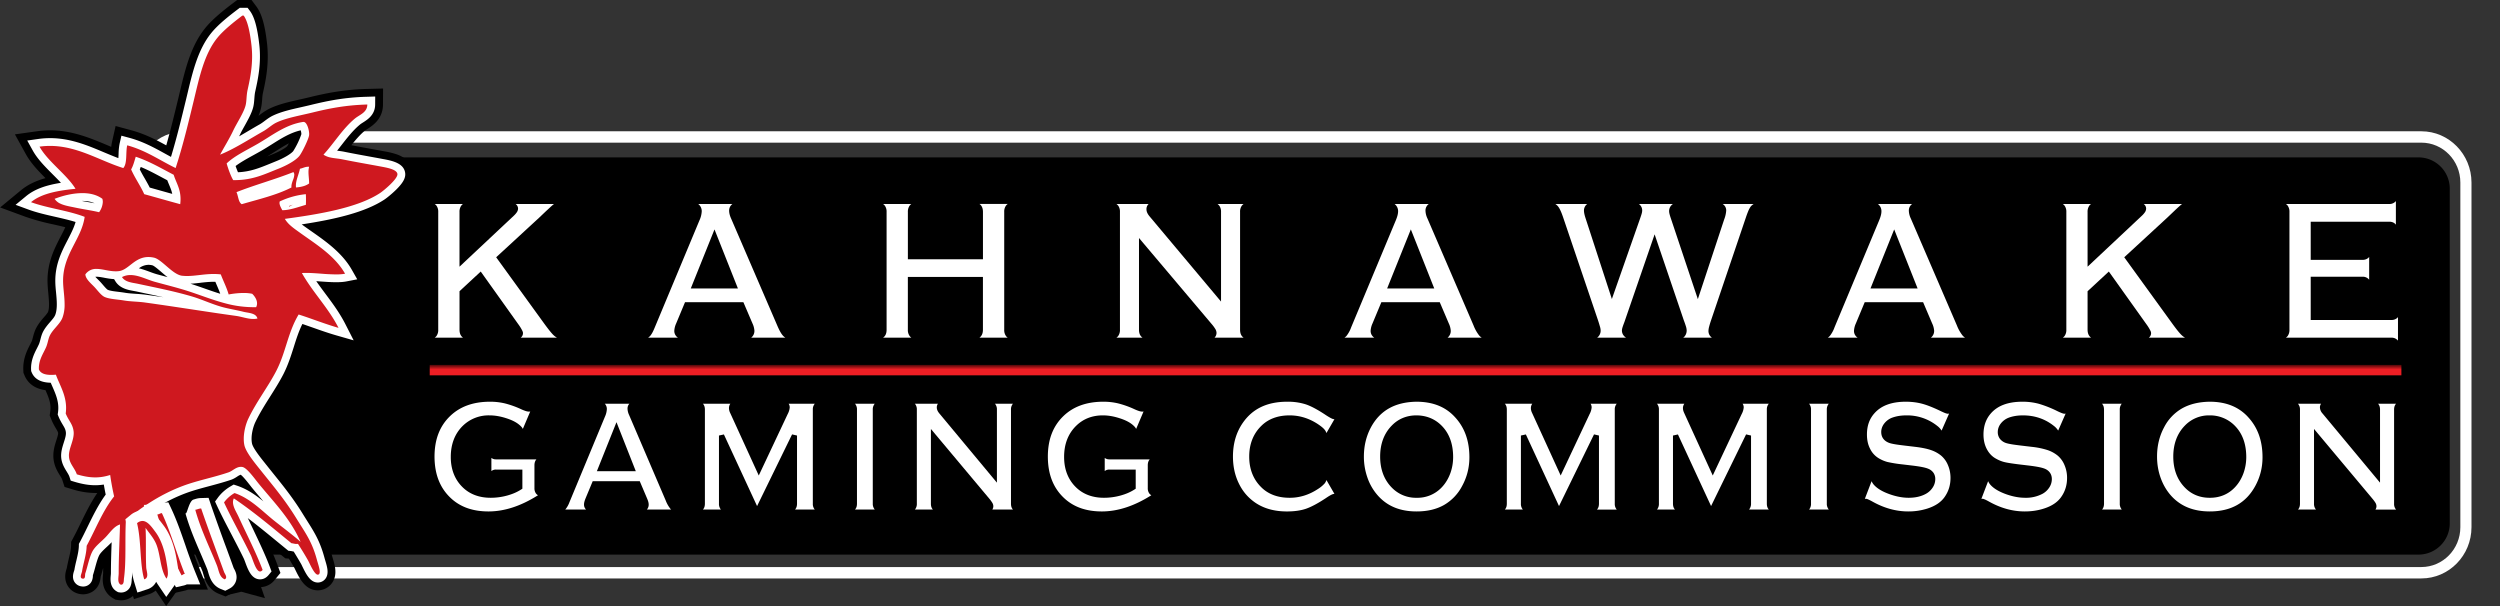 <?xml version="1.0" encoding="utf-8"?>
<svg xmlns="http://www.w3.org/2000/svg" width="99" height="24" fill="none">
  <rect width="100%" height="100%" fill="#333333" stroke="none"/>
  <g clip-path="url(#a)">
    <path d="M6.298 7.47c0-.683.554-1.237 1.237-1.237h88.238c.683 0 1.237.554 1.237 1.237v13.256c0 .682-.554 1.236-1.237 1.236H7.534a1.237 1.237 0 0 1-1.236-1.236V7.47Z" fill="#000"/>
    <path d="M5.788 20.877V7.227c0-.87.692-1.578 1.544-1.578h88.554c.852 0 1.544.708 1.544 1.578v13.65c0 .87-.692 1.578-1.544 1.578H7.332c-.852 0-1.544-.708-1.544-1.578ZM7.332 5.198c-1.095 0-1.986.91-1.986 2.03v13.649c0 1.119.891 2.029 1.986 2.029h88.554c1.095 0 1.985-.91 1.985-2.03V7.228c0-1.118-.89-2.029-1.985-2.029H7.332Z" fill="#fff"/>
    <path d="M91.606 12.568v-1.507h1.953c.07 0 .124.02.162.058a.444.444 0 0 1 .092.2h.11v-1.39h-.11a.434.434 0 0 1-.092.202c-.038.037-.092.056-.162.056h-1.953V8.882h3.01c.07 0 .124.019.162.057a.44.44 0 0 1 .091.2h.111V7.718h-.11a.44.44 0 0 1-.092.2c-.038.039-.092.058-.162.058h-4.282v.127a.35.35 0 0 1 .176.105.31.31 0 0 1 .049.19v4.657a.31.31 0 0 1-.05.19.346.346 0 0 1-.175.104v.127h4.365c.07 0 .124.019.162.056a.436.436 0 0 1 .091.202h.11V12.31h-.11a.439.439 0 0 1-.091.202c-.038.037-.092.056-.162.056h-3.093ZM19.022 10.908l-.723.67v1.476a.31.31 0 0 0 .051.191.33.33 0 0 0 .175.103v.127h-1.498v-.127a.343.343 0 0 0 .175-.105.31.31 0 0 0 .05-.19v-4.66a.301.301 0 0 0-.05-.186.348.348 0 0 0-.175-.105v-.127h1.498v.127c-.084.024-.143.058-.176.103a.311.311 0 0 0-.05.188v1.93l1.976-1.854c.09-.086.137-.155.137-.206 0-.078-.069-.132-.204-.161v-.127h1.96v.127a.538.538 0 0 0-.175.064 4.606 4.606 0 0 0-.306.275l-.27.258-1.632 1.503 1.85 2.553c.172.236.295.388.371.456a.58.58 0 0 0 .287.135v.129h-1.871v-.127c.124-.03.186-.08.186-.153 0-.038-.056-.138-.168-.299l-1.418-1.988Z" fill="#fff"/>
    <path fill-rule="evenodd" clip-rule="evenodd" d="M29.37 12.07h-2.175l-.323.777a.724.724 0 0 0-.067.254c0 .119.078.201.236.247v.127h-1.588v-.127a.403.403 0 0 0 .215-.113 1.14 1.14 0 0 0 .168-.315l1.766-4.23a.893.893 0 0 0 .084-.322c0-.124-.068-.213-.204-.266v-.127h1.702v.127c-.138.045-.207.125-.207.238a.66.66 0 0 0 .066.266l1.83 4.242c.077.18.145.303.203.369.059.066.138.11.236.13v.128h-1.771v-.127c.154-.03.231-.113.231-.25a.715.715 0 0 0-.07-.251l-.332-.777Zm-.3-.751-.777-1.956-.785 1.956h1.561Z" fill="#fff"/>
    <path d="M36.055 11.07h2.766v1.987a.3.3 0 0 1-.05.188.327.327 0 0 1-.175.103v.127h1.498v-.127a.345.345 0 0 1-.176-.105.3.3 0 0 1-.049-.186V8.392a.3.3 0 0 1 .05-.185.35.35 0 0 1 .175-.105v-.127h-1.498v.127c.085.024.143.058.176.103a.31.31 0 0 1 .05.187v1.772h-2.767V8.392a.31.31 0 0 1 .05-.187c.032-.045.09-.079.175-.103v-.127h-1.498v.127a.348.348 0 0 1 .176.105.3.3 0 0 1 .05.185v4.665a.3.3 0 0 1-.05.186.343.343 0 0 1-.176.105v.127h1.498v-.127a.328.328 0 0 1-.174-.103.302.302 0 0 1-.051-.188V11.07ZM45.207 9.707v3.347c0 .083.017.146.05.19a.343.343 0 0 0 .176.104v.127h-1.411v-.127a.346.346 0 0 0 .176-.105.31.31 0 0 0 .05-.19v-4.66a.301.301 0 0 0-.05-.186.35.35 0 0 0-.176-.105v-.127h1.632v.127c-.1.03-.151.091-.151.185 0 .065.033.136.099.214l2.648 3.157V8.392a.3.3 0 0 0-.05-.185.35.35 0 0 0-.175-.105v-.127h1.41v.127a.347.347 0 0 0-.175.105.3.3 0 0 0-.05.185v4.662c0 .083.016.146.05.19a.342.342 0 0 0 .175.104v.127h-1.512v-.127c.098-.024.147-.082.147-.173 0-.054-.057-.148-.172-.283l-2.69-3.185Z" fill="#fff"/>
    <path fill-rule="evenodd" clip-rule="evenodd" d="M54.771 12.07h2.175l.331.777c.047.11.07.194.07.25 0 .138-.076.221-.23.25v.128h1.771v-.127a.425.425 0 0 1-.236-.131 1.472 1.472 0 0 1-.204-.37l-1.829-4.241a.66.66 0 0 1-.067-.266c0-.113.07-.193.208-.238v-.127h-1.702v.127c.135.053.204.142.204.266a.9.9 0 0 1-.085.322l-1.765 4.23c-.063.156-.12.261-.169.315a.402.402 0 0 1-.214.113v.127h1.587v-.127c-.157-.046-.236-.128-.236-.247 0-.062.022-.147.067-.254l.324-.777Zm1.098-2.707.776 1.956h-1.562l.786-1.956Z" fill="#fff"/>
    <path d="m65.522 9.6-1.095 3.18c-.064.16-.096.263-.096.306 0 .124.087.21.26.262v.127h-1.545v-.127c.157-.035.236-.126.236-.274 0-.04-.033-.16-.1-.36l-1.374-4.06c-.068-.201-.13-.338-.185-.41a.408.408 0 0 0-.241-.142v-.127h1.669v.127c-.148.037-.222.117-.222.238 0 .062.019.15.056.266l.949 2.913 1.027-2.93a.991.991 0 0 0 .067-.25c0-.123-.079-.202-.236-.237v-.127h1.748v.127c-.16.048-.24.136-.24.262 0 .043.02.124.06.242l.974 2.913.947-2.865a1.1 1.1 0 0 0 .073-.318c0-.119-.084-.197-.253-.234v-.127h1.648v.127a.479.479 0 0 0-.243.145c-.044.06-.103.195-.175.407l-1.375 4.06c-.065.194-.098.323-.098.388 0 .132.083.214.25.246v.127h-1.565v-.127c.164-.03.246-.12.246-.27 0-.051-.036-.172-.109-.363l-1.058-3.116Z" fill="#fff"/>
    <path fill-rule="evenodd" clip-rule="evenodd" d="M73.912 12.07h2.175l.331.777c.047.11.07.194.07.25 0 .138-.076.221-.23.25v.128h1.77v-.127a.423.423 0 0 1-.235-.131 1.48 1.48 0 0 1-.204-.37l-1.83-4.241a.668.668 0 0 1-.066-.266c0-.113.07-.193.208-.238v-.127h-1.703v.127c.137.053.204.142.204.266 0 .08-.028.188-.084.322l-1.765 4.23c-.063.156-.12.261-.169.315a.403.403 0 0 1-.215.113v.127h1.588v-.127c-.157-.046-.236-.128-.236-.247a.72.72 0 0 1 .067-.254l.324-.777Zm1.098-2.707.776 1.956h-1.562l.786-1.956Z" fill="#fff"/>
    <path d="m83.494 10.908-.723.67v1.476a.31.31 0 0 0 .051.191.33.33 0 0 0 .175.103v.127h-1.498v-.127a.345.345 0 0 0 .175-.105.308.308 0 0 0 .05-.19v-4.66a.3.3 0 0 0-.05-.186.35.35 0 0 0-.175-.105v-.127h1.498v.127c-.085.024-.143.058-.176.103a.309.309 0 0 0-.05.188v1.93l1.975-1.854c.091-.086.138-.155.138-.206 0-.078-.069-.132-.204-.161v-.127h1.96v.127a.538.538 0 0 0-.175.064 4.459 4.459 0 0 0-.306.275l-.27.258-1.632 1.503 1.85 2.553c.171.236.295.388.371.456a.578.578 0 0 0 .287.135v.129h-1.871v-.127c.124-.03.186-.08.186-.153 0-.038-.056-.138-.168-.299l-1.418-1.988Z" fill="#fff"/>
    <path fill-rule="evenodd" clip-rule="evenodd" d="M91.71 11.164h1.849c.052 0 .073.012.088.027a.361.361 0 0 1 .066.153l.02.078h.293V9.826h-.294l-.02.078a.352.352 0 0 1-.064.154c-.014.014-.036.026-.089.026h-1.85v-1.1h2.907c.053.001.074.013.088.027a.356.356 0 0 1 .065.153l.02.079h.294v-1.63h-.295l-.019.08a.355.355 0 0 1-.065.153c-.014.014-.035.025-.088.026h-4.385v.305l.071.023c.074.023.114.052.126.07.013.015.028.056.028.126v4.658c0 .07-.015.11-.028.127-.012.017-.052.046-.125.069l-.072.023v.305h4.468c.053 0 .075.013.089.026a.35.35 0 0 1 .064.153l.019.08h.294v-1.63h-.294l-.019.079a.358.358 0 0 1-.065.154l.001-.001c-.014.014-.036.026-.09.026H91.71v-1.301Zm-.206 1.507v-1.713h2.055a.318.318 0 0 1 .26.12v-.905a.358.358 0 0 1-.025.03.323.323 0 0 1-.235.087h-2.055V8.78h3.112c.088-.001.174.025.235.088.01.01.018.02.026.03V7.96a.341.341 0 0 1-.025.03v-.001a.32.32 0 0 1-.236.089h-4.094c.027.019.05.04.07.066a.41.41 0 0 1 .07.252v4.658a.409.409 0 0 1-.07.252.33.33 0 0 1-.07.066H94.7a.32.32 0 0 1 .26.117v-.934a.35.35 0 0 1-.025.03.322.322 0 0 1-.235.086h-3.195ZM18.403 11.623l.604-.56 1.348 1.892c.055.08.096.143.121.187.013.023.022.04.026.052l.001.003-.007.011a.247.247 0 0 1-.097.04l-.08.019v.31h2.077v-.316l-.084-.016a.473.473 0 0 1-.237-.11 3.378 3.378 0 0 1-.356-.44l-1.796-2.48 1.564-1.441.27-.258c.085-.08.152-.141.202-.186l.092-.079v.001a.46.46 0 0 1 .141-.05l.08-.018v-.312h-2.167v.313l.08.017c.06.013.097.031.112.043l.011.018a.39.39 0 0 1-.104.13l-1.801 1.692V8.393c0-.068.014-.107.029-.127.012-.017.049-.045.121-.065l.075-.022v-.307h-1.704v.305l.071.023c.074.023.113.051.125.069.014.017.029.056.029.123v4.662c0 .07-.015.11-.028.126v.001c-.012.017-.052.046-.125.069l-.072.023v.305h1.704v-.307l-.074-.022c-.07-.02-.107-.047-.122-.067-.014-.018-.03-.058-.03-.128v-1.431Zm-.206-.09v1.52c0 .097.018.184.072.255.019.024.041.045.066.064h-1.12a.328.328 0 0 0 .07-.067l-.001.001a.407.407 0 0 0 .07-.252V8.392a.401.401 0 0 0-.07-.248l.001.001a.335.335 0 0 0-.07-.067h1.118a.318.318 0 0 0-.067.066.413.413 0 0 0-.07.249v2.168l2.147-2.015.002-.002a.814.814 0 0 0 .118-.134.27.27 0 0 0 .052-.147.227.227 0 0 0-.09-.18l-.003-.002-.003-.001-.002-.002h1.523l-.003.002-.003.002.002-.001h-.001c-.028.02-.06.048-.113.095l-.205.19-.27.257-1.699 1.565 1.904 2.628c.174.238.296.391.385.472.036.032.076.06.119.084H20.62l.006-.005a.22.22 0 0 0 .084-.172c0-.034-.008-.054-.017-.076v-.003a1.712 1.712 0 0 0-.17-.279l-1.486-2.084-.841.78Z" fill="#000"/>
    <path d="M17.12 8.269v-.001Z" fill="#000"/>
    <path fill-rule="evenodd" clip-rule="evenodd" d="m28.294 9.085-.939 2.337h1.866l-.927-2.337Zm-.634 2.13h1.257l-.624-1.574-.633 1.575Z" fill="#000"/>
    <path fill-rule="evenodd" clip-rule="evenodd" d="m29.607 12.887-.305-.714h-2.038l-.297.713a.641.641 0 0 0-.06.215c.002.037.01.056.031.08a.298.298 0 0 0 .132.068l.074.021v.308H25.35v-.312l.08-.018a.305.305 0 0 0 .162-.082c.032-.034.088-.134.149-.284l1.765-4.231a.809.809 0 0 0 .077-.283.15.15 0 0 0-.03-.097.247.247 0 0 0-.109-.073l-.065-.026v-.3h1.908v.304l-.07.024a.247.247 0 0 0-.111.063.109.109 0 0 0-.026.077c0 .058.017.133.057.224l1.83 4.243c.075.176.142.293.187.342.043.047.099.08.18.098l.081.018v.313h-1.977v-.315l.083-.016c.063-.012.099-.033.117-.054.019-.02.03-.045.031-.095a.648.648 0 0 0-.062-.211Zm-2.48-.92-.35.84a.817.817 0 0 0-.075.294.314.314 0 0 0 .144.27h-1.181a.42.42 0 0 0 .079-.066c.066-.074.122-.185.188-.346l1.765-4.229a.986.986 0 0 0 .092-.362.358.358 0 0 0-.14-.29h1.356a.318.318 0 0 0-.131.262c0 .097.027.2.075.308l1.829 4.24c.08.186.148.314.221.398a.49.49 0 0 0 .101.086h-1.353a.34.34 0 0 0 .128-.274.802.802 0 0 0-.078-.292l-.359-.839h-2.311ZM38.718 11.173v1.884c0 .067-.014.105-.03.125-.014.02-.05.047-.12.067l-.075.022v.307h1.704v-.305l-.072-.023c-.073-.023-.113-.052-.125-.07-.013-.016-.028-.055-.028-.123V8.392c0-.066.014-.104.027-.122H40c.012-.018.052-.047.126-.07l.071-.023v-.305h-1.704v.307l.075.022c.073.02.11.047.121.065.015.02.03.059.03.126v1.669h-2.561V8.39c0-.066.014-.105.029-.125.012-.017.049-.045.122-.065l.074-.022v-.307H34.68v.305l.072.023c.073.023.112.051.125.069.014.017.029.056.028.123v4.665c0 .068-.014.106-.028.123-.012.018-.051.047-.125.07l-.072.023v.305h1.704v-.307l-.074-.022c-.07-.02-.107-.047-.121-.067-.016-.02-.03-.058-.03-.125v-1.884h2.56Zm-2.766-.206h2.972v2.09c0 .095-.02.181-.072.25a.33.33 0 0 1-.066.065h1.12a.329.329 0 0 1-.07-.066h.001a.4.4 0 0 1-.07-.248V8.391a.4.4 0 0 1 .07-.248.328.328 0 0 1 .069-.066h-1.118c.025.018.048.04.067.065.05.07.07.155.07.249v1.875h-2.973V8.392a.41.41 0 0 1 .07-.249.317.317 0 0 1 .066-.065H34.97a.33.33 0 0 1 .069.066.4.4 0 0 1 .07.248v4.665c0 .094-.018.18-.07.249a.328.328 0 0 1-.07.066h1.12a.326.326 0 0 1-.066-.065.403.403 0 0 1-.072-.25v-2.09Z" fill="#000"/>
    <path d="M34.876 13.18ZM34.876 8.269l-.002-.002.002.002Z" fill="#000"/>
    <path fill-rule="evenodd" clip-rule="evenodd" d="M45.31 13.054V9.988l2.51 2.971c.055.065.095.119.12.158.011.02.02.036.024.047l.003.011c0 .027-.006.036-.012.044-.007.008-.022.02-.057.029l-.078.02v.31h1.718v-.305l-.072-.023c-.073-.023-.113-.052-.124-.069h-.001c-.013-.016-.028-.057-.028-.127V8.392c0-.067.015-.106.028-.123.012-.017.052-.046.126-.07l.071-.022v-.305h-1.617v.305l.072.023c.074.023.113.052.125.07.014.016.029.055.029.122v2.983l-2.467-2.94c-.057-.068-.075-.12-.074-.148 0-.029.006-.04.015-.052.008-.01.025-.023.062-.035l.074-.021v-.307H43.92v.305l.072.023c.073.023.112.052.125.07v-.002.001c.013.017.028.056.028.123v4.662c0 .07-.015.11-.028.127-.013.017-.051.046-.125.069l-.072.023v.305h1.617v-.305l-.072-.023c-.074-.023-.113-.052-.125-.069-.014-.016-.029-.057-.029-.127Zm-.206 0c0 .096.018.182.071.252.02.025.043.047.069.066H44.21a.332.332 0 0 0 .07-.066.408.408 0 0 0 .07-.252V8.392a.401.401 0 0 0-.07-.248.333.333 0 0 0-.07-.066h1.276a.272.272 0 0 0-.086.21c0 .1.049.191.123.28l2.83 3.374v-3.55a.4.4 0 0 0-.07-.248.33.33 0 0 0-.07-.066h1.034a.335.335 0 0 0-.07.066.4.4 0 0 0-.07.248v4.662c0 .096.018.182.07.252.02.025.044.047.07.066h-1.152a.27.27 0 0 0 .079-.197.327.327 0 0 0-.059-.165 1.478 1.478 0 0 0-.139-.185l-2.872-3.4v3.629ZM55.87 9.085l.87 2.196.056.141h-1.865l.938-2.337Zm.623 2.13h-1.258l.633-1.574.625 1.575Z" fill="#000"/>
    <path fill-rule="evenodd" clip-rule="evenodd" d="m56.878 12.173.305.714c.044.104.063.181.061.21 0 .05-.011.075-.03.096-.019.02-.054.042-.117.054l-.084.016v.315h1.978v-.313l-.081-.018a.325.325 0 0 1-.181-.098 1.404 1.404 0 0 1-.186-.342l-1.83-4.243a.57.57 0 0 1-.058-.224c.001-.036.009-.055.027-.077a.245.245 0 0 1 .11-.063l.07-.024v-.304h-1.907v.3l.065.026c.055.022.09.048.109.073.02.027.029.054.03.097a.818.818 0 0 1-.077.283l-1.765 4.23c-.061.151-.117.25-.15.284a.303.303 0 0 1-.161.083l-.08.018v.312h1.793v-.308l-.074-.021a.298.298 0 0 1-.131-.068.106.106 0 0 1-.03-.08c-.001-.038.016-.114.058-.215l.297-.713h2.039Zm-2.176-.206h2.312l.358.84a.802.802 0 0 1 .078.29.338.338 0 0 1-.127.275h1.353a.492.492 0 0 1-.1-.086 1.555 1.555 0 0 1-.223-.397l-1.828-4.241a.771.771 0 0 1-.076-.308.317.317 0 0 1 .131-.262h-1.355a.357.357 0 0 1 .14.29c-.001.104-.034.22-.093.362l-1.765 4.23a1.21 1.21 0 0 1-.188.345.414.414 0 0 1-.079.067h1.182a.315.315 0 0 1-.145-.27.81.81 0 0 1 .075-.295l.35-.84ZM66.483 12.75l-.961-2.832-.999 2.897v.002a1.524 1.524 0 0 0-.088.264v.005c0 .038.01.059.035.085a.354.354 0 0 0 .15.078l.075.022v.307h-1.752v-.313l.08-.018c.065-.014.1-.037.121-.061.021-.025.034-.056.035-.112l-.001-.005-.003-.02a5.542 5.542 0 0 0-.09-.302l-1.375-4.06a1.494 1.494 0 0 0-.169-.38v.001a.307.307 0 0 0-.182-.106l-.08-.018v-.312h1.875v.31l-.078.02a.232.232 0 0 0-.116.058c-.018.02-.027.04-.028.08a.85.85 0 0 0 .051.234l.854 2.624.927-2.643a2.06 2.06 0 0 0 .048-.15.334.334 0 0 0 .013-.065c-.001-.04-.01-.06-.03-.08a.25.25 0 0 0-.125-.058l-.08-.018v-.312h1.953v.306l-.074.022a.297.297 0 0 0-.133.073.126.126 0 0 0-.033.09c0 .007.003.033.012.069.01.036.023.084.043.141l.876 2.62.849-2.572c.048-.137.069-.238.068-.285-.001-.035-.008-.05-.03-.072a.309.309 0 0 0-.142-.062l-.081-.018v-.312h1.854v.305l-.071.023c-.107.034-.169.076-.192.109a.68.68 0 0 0-.065.125c-.028.064-.06.149-.096.253l-1.374 4.06a3.346 3.346 0 0 0-.072.235.569.569 0 0 0-.021.12c0 .045.01.065.032.087a.26.26 0 0 0 .134.058l.084.016v.315h-1.77v-.316l.084-.016c.068-.012.106-.034.126-.057.021-.024.035-.054.035-.111a.49.49 0 0 0-.022-.1 3.627 3.627 0 0 0-.08-.226v-.002Zm-2.152-.008c-.032.082-.057.15-.074.204a.515.515 0 0 0-.029.14.32.32 0 0 0 .095.23c.02.021.044.04.069.056h-1.146a.342.342 0 0 0 .139-.298.604.604 0 0 0-.027-.142l-.002-.005a5.419 5.419 0 0 0-.075-.245l-1.376-4.06c-.07-.207-.131-.349-.2-.44a.455.455 0 0 0-.114-.104h1.264a.317.317 0 0 0-.13.262c.001.082.023.176.062.298l1.043 3.203 1.128-3.217c.023-.065.04-.12.053-.165a.505.505 0 0 0 .02-.12.311.311 0 0 0-.132-.261h1.35a.333.333 0 0 0-.152.286c0 .037.007.073.018.118a2.2 2.2 0 0 0 .048.157l1.072 3.207 1.043-3.158a1.18 1.18 0 0 0 .08-.352.296.296 0 0 0-.142-.258h1.231a.432.432 0 0 0-.123.107.85.85 0 0 0-.09.167c-.03.072-.064.161-.1.269l-1.375 4.06a3.49 3.49 0 0 0-.076.25.734.734 0 0 0-.028.17.319.319 0 0 0 .136.27h-1.136a.339.339 0 0 0 .05-.043.362.362 0 0 0 .087-.25.608.608 0 0 0-.031-.159 3.802 3.802 0 0 0-.083-.237L65.523 9.28l-1.192 3.46ZM75.01 9.085l.871 2.196.056.141h-1.865l.938-2.337Zm.624 2.13h-1.258l.633-1.574.625 1.575Z" fill="#000"/>
    <path fill-rule="evenodd" clip-rule="evenodd" d="m76.019 12.173.304.714a.645.645 0 0 1 .063.21c-.001.05-.012.075-.03.096-.02.02-.055.042-.118.054l-.084.016v.315h1.978v-.313l-.082-.018a.325.325 0 0 1-.18-.098 1.416 1.416 0 0 1-.187-.342l-1.829-4.242v-.001a.57.57 0 0 1-.058-.224c0-.036.008-.055.027-.077a.244.244 0 0 1 .11-.063l.07-.024v-.304h-1.908v.3l.065.026c.056.022.09.048.11.073.019.026.029.054.03.097a.81.81 0 0 1-.077.283l-1.765 4.23c-.06.151-.118.25-.15.284a.302.302 0 0 1-.162.083l-.08.018v.312h1.794v-.308l-.074-.021a.298.298 0 0 1-.131-.068.106.106 0 0 1-.03-.08c-.001-.037.016-.114.058-.215l.298-.713h2.038Zm-2.176-.206h2.312l.358.84a.808.808 0 0 1 .079.29.337.337 0 0 1-.129.275h1.354a.485.485 0 0 1-.1-.086 1.566 1.566 0 0 1-.223-.397l-1.828-4.241a.768.768 0 0 1-.076-.308.315.315 0 0 1 .131-.262h-1.356a.354.354 0 0 1 .14.29c0 .104-.033.22-.092.362l-1.765 4.23a1.211 1.211 0 0 1-.188.345.41.41 0 0 1-.079.067h1.182a.314.314 0 0 1-.145-.27.82.82 0 0 1 .075-.295l.35-.84ZM82.874 11.623l.604-.56 1.35 1.892c.054.08.095.143.12.187a.54.54 0 0 1 .026.052l.001.003-.007.011a.248.248 0 0 1-.097.04l-.08.018v.312h2.077v-.317l-.084-.016a.47.47 0 0 1-.237-.11 3.297 3.297 0 0 1-.356-.44l-1.797-2.48 1.566-1.442.27-.257c.084-.08.151-.141.2-.186.05-.044.086-.074.093-.078a.464.464 0 0 1 .14-.05l.08-.018v-.312h-2.166v.313l.08.017c.06.013.097.031.112.043l.011.018a.396.396 0 0 1-.104.13l-1.802 1.692V8.393c0-.068.015-.107.03-.127.012-.017.048-.045.121-.065l.075-.022v-.307h-1.704v.305l.071.023c.074.023.113.052.126.07.013.016.028.055.028.122v4.662c0 .07-.015.11-.028.127-.013.017-.052.046-.126.069l-.072.023v.305H83.1v-.307l-.074-.022c-.07-.02-.108-.047-.122-.067-.015-.018-.03-.058-.03-.128v-1.431Zm-.206-.09v1.52c0 .097.02.185.073.255a.33.33 0 0 0 .066.064h-1.12a.336.336 0 0 0 .07-.066.409.409 0 0 0 .07-.252V8.392a.403.403 0 0 0-.07-.248.334.334 0 0 0-.07-.066h1.118a.316.316 0 0 0-.067.066.41.41 0 0 0-.07.249v2.168l2.149-2.017a.813.813 0 0 0 .118-.134.266.266 0 0 0 .052-.147.226.226 0 0 0-.09-.18l-.008-.005h1.523l-.005.003c-.028.02-.06.048-.114.095-.052.047-.12.11-.204.19l-.27.257-1.699 1.565 1.904 2.628c.173.238.296.391.386.472.036.032.075.06.118.084h-1.434l.005-.005a.222.222 0 0 0 .084-.172.204.204 0 0 0-.017-.077v-.002a1.749 1.749 0 0 0-.17-.279l-1.486-2.084-.842.78Z" fill="#000"/>
    <path d="M19.644 18.698h.939v.6a1.876 1.876 0 0 1-.53.228 2.35 2.35 0 0 1-.622.083c-.432 0-.78-.13-1.044-.392-.288-.285-.433-.66-.433-1.123 0-.479.148-.864.444-1.156.262-.257.591-.386.99-.386.194 0 .401.035.62.105.22.07.386.154.5.253a.405.405 0 0 1 .1.113.418.418 0 0 1 .025.154l.08.048.449-1.053-.078-.05c-.052.05-.098.075-.137.075a.775.775 0 0 1-.27-.087 3.868 3.868 0 0 0-.658-.235 2.62 2.62 0 0 0-.615-.07c-.685 0-1.234.198-1.647.593-.435.416-.653.977-.653 1.681 0 .756.245 1.346.734 1.771.388.338.89.506 1.506.506.678 0 1.38-.238 2.103-.714v-.08a.274.274 0 0 1-.14-.083.251.251 0 0 1-.04-.152v-.901c0-.066.014-.117.04-.151a.284.284 0 0 1 .14-.084v-.103h-1.803c-.058 0-.101-.015-.13-.044a.354.354 0 0 1-.07-.163h-.088v1.024h.087a.36.36 0 0 1 .071-.162c.03-.03.072-.045.13-.045Z" fill="#fff"/>
    <path fill-rule="evenodd" clip-rule="evenodd" d="M23.54 19.159h1.726l.263.619a.575.575 0 0 1 .056.2c0 .11-.061.176-.185.2v.103h1.406v-.103a.336.336 0 0 1-.187-.105c-.046-.053-.1-.15-.162-.294l-1.45-3.388a.529.529 0 0 1-.054-.213c0-.09.055-.153.165-.19v-.103h-1.351v.103c.108.043.162.114.162.213 0 .064-.023.15-.067.257l-1.402 3.378a.918.918 0 0 1-.134.252.32.32 0 0 1-.17.09v.103h1.261v-.103c-.125-.037-.187-.102-.187-.197 0-.05.017-.117.053-.203l.257-.62Zm.872-2.162.615 1.56h-1.239l.624-1.56Z" fill="#fff"/>
    <path d="m29.977 20.281-1.404-3.034v2.696c0 .066.013.117.04.151a.274.274 0 0 0 .14.084v.103H27.63v-.103a.277.277 0 0 0 .14-.084.249.249 0 0 0 .04-.152V16.22a.242.242 0 0 0-.04-.148.275.275 0 0 0-.14-.084v-.103h1.47v.103c-.088.026-.132.085-.132.177 0 .043.013.093.04.149l1.038 2.271 1.052-2.233a.598.598 0 0 0 .07-.215c0-.089-.047-.138-.14-.149v-.103h1.441v.103a.276.276 0 0 0-.14.084.241.241 0 0 0-.04.148v3.723c0 .066.014.117.04.151a.278.278 0 0 0 .14.084v.103h-1.19v-.103a.264.264 0 0 0 .138-.082.248.248 0 0 0 .04-.153v-2.696l-1.48 3.034ZM33.833 16.22v3.723a.247.247 0 0 1-.04.151.277.277 0 0 1-.139.084v.103h1.19v-.103a.265.265 0 0 1-.139-.082.25.25 0 0 1-.04-.154V16.22c0-.064.013-.114.04-.15.025-.035.072-.062.14-.082v-.103h-1.191v.103c.067.022.114.05.14.084a.24.24 0 0 1 .039.148ZM36.967 17.27v2.672c0 .067.013.118.039.152a.277.277 0 0 0 .14.084v.103h-1.121v-.103a.276.276 0 0 0 .14-.084.247.247 0 0 0 .039-.152V16.22a.24.24 0 0 0-.04-.148.274.274 0 0 0-.14-.084v-.103h1.297v.103c-.08.024-.12.073-.12.149 0 .051.026.108.078.17l2.096 2.521V16.22a.24.24 0 0 0-.04-.148.274.274 0 0 0-.14-.084v-.103h1.122v.103a.274.274 0 0 0-.14.084.24.24 0 0 0-.04.148v3.723c0 .066.014.117.04.151a.276.276 0 0 0 .14.084v.103h-1.201v-.103c.078-.02.117-.066.117-.139 0-.043-.046-.118-.136-.225l-2.13-2.544ZM43.931 18.698h.94v.6a1.876 1.876 0 0 1-.53.228 2.35 2.35 0 0 1-.623.083c-.432 0-.78-.13-1.043-.392-.289-.285-.433-.66-.433-1.123 0-.479.148-.864.443-1.156.262-.257.592-.386.99-.386.195 0 .402.035.621.105.22.07.386.154.5.253a.41.41 0 0 1 .1.113.415.415 0 0 1 .025.154l.08.048.449-1.053-.079-.05c-.052.05-.097.075-.136.075a.777.777 0 0 1-.271-.087 3.87 3.87 0 0 0-.657-.235 2.62 2.62 0 0 0-.616-.07c-.685 0-1.233.198-1.646.593-.436.416-.653.977-.653 1.681 0 .756.244 1.346.733 1.771.39.338.891.506 1.507.506.678 0 1.38-.238 2.103-.714v-.08a.273.273 0 0 1-.141-.083.251.251 0 0 1-.039-.152v-.901c0-.066.014-.117.04-.151a.285.285 0 0 1 .14-.084v-.103H43.93c-.057 0-.1-.015-.13-.044a.35.35 0 0 1-.07-.163h-.087v1.024h.087a.358.358 0 0 1 .07-.162c.03-.03.073-.045.13-.045Z" fill="#fff"/>
    <path fill-rule="evenodd" clip-rule="evenodd" d="M31.356 17.693v2.25c0 .053-.012.08-.02.09v.002-.002c-.007.01-.032.03-.086.046l-.073.022v.283h1.396v-.281l-.072-.023c-.056-.018-.084-.04-.09-.049-.006-.007-.017-.034-.017-.088V16.22c0-.051.01-.078.018-.086v-.001.002c.005-.01.033-.03.09-.048l.071-.023v-.282h-1.647v.298l.091.01c.032.005.04.012.042.014.002.003.006.008.007.033a.55.55 0 0 1-.06.171l-.958 2.032-.946-2.07a.259.259 0 0 1-.03-.105c0-.03.007-.043.013-.052.006-.008.017-.017.045-.026l.074-.022v-.283h-1.676v.282l.072.023c.056.017.083.039.09.047v.001l-.001-.001c.007.009.018.035.018.086v3.723c0 .052-.011.08-.018.088-.006.01-.033.031-.09.049l-.071.023v.281h1.327v-.281l-.071-.023c-.057-.018-.084-.04-.09-.048-.006-.008-.018-.035-.018-.089v-2.228l1.298 2.806 1.382-2.828Zm-2.69-.49 1.314 2.838 1.386-2.839.196.045v2.696c0 .08-.016.154-.062.215a.254.254 0 0 1-.017.02h.784a.274.274 0 0 1-.019-.021.344.344 0 0 1-.06-.214V16.22a.34.34 0 0 1 .06-.21.27.27 0 0 1 .018-.022H31.23a.26.26 0 0 1 .043.149.672.672 0 0 1-.08.259l-1.146 2.434-1.13-2.473a.456.456 0 0 1-.05-.192c0-.061.016-.124.053-.175l.002-.002h-1.087a.255.255 0 0 1 .019.022c.045.06.06.132.06.21v3.723c0 .08-.015.153-.06.213a.259.259 0 0 1-.019.022h.715a.287.287 0 0 1-.02-.022h.001a.343.343 0 0 1-.06-.213v-2.696l.197-.043Z" fill="#000"/>
    <path d="M27.69 20.031h-.001Z" fill="#000"/>
    <path fill-rule="evenodd" clip-rule="evenodd" d="M20.48 18.801h-.836c-.041 0-.051.01-.055.014a.284.284 0 0 0-.045.114l-.02.079h-.271v-1.23h.272l.019.08c.015.07.039.111.044.113.003.004.014.014.056.014h1.906v.281l-.071.023c-.056.018-.083.04-.09.049-.007.007-.019.034-.018.088v.901c0 .054.011.083.018.09.004.008.032.03.089.047l.072.023v.21l-.047.031c-.735.484-1.456.731-2.159.731-.634 0-1.164-.175-1.574-.53-.513-.446-.77-1.073-.769-1.85 0-.725.227-1.32.685-1.756.434-.416 1.014-.622 1.718-.62.225 0 .438.023.64.072.2.048.425.129.675.241.061.028.112.049.151.061a.305.305 0 0 0 .077.017h.002l.012-.006a.246.246 0 0 0 .052-.04l.057-.055.221.138-.529 1.243-.23-.138-.002-.056a.346.346 0 0 0-.015-.112.33.33 0 0 0-.075-.08l-.001-.002.001.001a1.315 1.315 0 0 0-.462-.232 1.958 1.958 0 0 0-.59-.1c-.377.001-.674.118-.918.357-.274.271-.412.624-.413 1.081.001.443.135.785.402 1.05.245.241.56.362.972.363.2 0 .399-.026.595-.08.174-.047.325-.11.454-.186V18.8Zm-.836-.206h1.042v.758l-.047.03c-.16.104-.346.184-.56.242-.212.058-.429.087-.648.087-.452.001-.832-.14-1.116-.422-.31-.305-.465-.712-.464-1.197 0-.499.158-.917.474-1.228l.001-.001a1.46 1.46 0 0 1 1.061-.415c.208 0 .425.037.653.11.227.072.406.16.535.273.057.05.099.092.126.147l.001.003.002.004.294-.692a.244.244 0 0 1-.05.006.469.469 0 0 1-.14-.027 1.581 1.581 0 0 1-.174-.07 3.73 3.73 0 0 0-.639-.228 2.512 2.512 0 0 0-.591-.067c-.666.001-1.183.19-1.575.564-.414.396-.62.923-.622 1.607.002.734.234 1.288.698 1.694.368.318.841.48 1.439.48.627 0 1.28-.21 1.96-.641a.29.29 0 0 1-.08-.071.352.352 0 0 1-.06-.214v-.901c0-.08.016-.153.062-.215a.274.274 0 0 1 .018-.02h-1.6a.285.285 0 0 1-.185-.058v.521a.284.284 0 0 1 .185-.059ZM24.413 16.718l.765 1.942h-1.542l.777-1.942Zm.462 1.736h-.935l.471-1.178.464 1.178Z" fill="#000"/>
    <path fill-rule="evenodd" clip-rule="evenodd" d="m25.198 19.262.236.556a.511.511 0 0 1 .048.16c0 .036-.008.05-.019.062-.011.012-.035.027-.082.037l-.084.016v.291h1.612v-.289l-.08-.018a.234.234 0 0 1-.132-.072 1.105 1.105 0 0 1-.145-.267L25.1 16.349a.432.432 0 0 1-.044-.17c.001-.025.005-.035.016-.048a.174.174 0 0 1 .078-.045l.07-.023v-.28h-1.556v.275l.065.026a.176.176 0 0 1 .077.052.1.1 0 0 1 .02.065.63.63 0 0 1-.06.218l-1.401 3.378a.853.853 0 0 1-.115.221.222.222 0 0 1-.118.06l-.08.018v.288h1.468v-.283l-.074-.022a.214.214 0 0 1-.095-.05c-.013-.014-.017-.023-.018-.048-.001-.026.012-.085.045-.164l.231-.555h1.589Zm-1.727-.206h1.863l.29.682c.04.095.063.168.064.24a.291.291 0 0 1-.072.2h.963a.387.387 0 0 1-.036-.036l-.001-.001a1.243 1.243 0 0 1-.18-.322l-1.45-3.386a.631.631 0 0 1-.062-.255c0-.065.022-.133.066-.182l.003-.003.004-.005h-.972a.305.305 0 0 1 .08.213.814.814 0 0 1-.074.297l-1.402 3.378v-.001a.995.995 0 0 1-.153.282.347.347 0 0 1-.02.021h.826a.272.272 0 0 1-.081-.197c0-.074.023-.15.06-.243l.284-.682ZM33.712 20.031c.006-.007.018-.034.018-.088V16.22c0-.051-.011-.077-.018-.085v-.001c-.006-.008-.033-.03-.09-.047l-.071-.023v-.282h1.396v.284l-.075.021c-.055.016-.08.037-.085.045-.008.01-.02.037-.02.088v3.723c0 .053.012.08.02.09.008.01.033.03.086.046l.074.022v.283h-1.396v-.281l.071-.023c.057-.018.084-.04.09-.048Zm.224-3.81v3.722c0 .079-.014.152-.06.213a.313.313 0 0 1-.02.022h.785a.35.35 0 0 1-.079-.236V16.22a.349.349 0 0 1 .077-.232h-.782a.298.298 0 0 1 .019.022.34.34 0 0 1 .06.21Z" fill="#000"/>
    <path d="M40.096 16.009h-.001Z" fill="#000"/>
    <path fill-rule="evenodd" clip-rule="evenodd" d="M37.07 19.943v-2.39l1.948 2.328c.043.05.075.093.093.123l.017.034.002.005c0 .013-.003.016-.004.018v.001c-.002.002-.01.01-.035.016l-.078.02v.286h1.407v-.281l-.072-.023c-.056-.018-.084-.04-.089-.048-.007-.008-.019-.035-.018-.09V16.22c0-.051.01-.077.018-.085v-.001c.005-.008.033-.03.09-.047l.07-.023v-.282h-1.327v.282l.072.023a.206.206 0 0 1 .088.045l-.006-.008.008.01c.007.009.018.035.018.086v2.323l-1.914-2.302c-.044-.052-.055-.09-.055-.104 0-.02.004-.024.007-.029.004-.004.013-.013.04-.02l.073-.023v-.283h-1.501v.282l.071.023c.057.017.084.039.09.047.007.009.018.035.018.086v3.723c0 .051-.01.078-.017.087l-.001.002c-.006.008-.033.03-.09.048l-.071.023v.281h1.327v-.281l-.072-.023a.204.204 0 0 1-.089-.048c-.007-.008-.018-.035-.018-.09Zm-.206 0c0 .079.014.152.06.213a.302.302 0 0 0 .019.022h-.715a.259.259 0 0 0 .019-.021.345.345 0 0 0 .06-.214V16.22a.34.34 0 0 0-.06-.21.275.275 0 0 0-.019-.022h.914a.25.25 0 0 0-.045.149c.001.087.042.164.102.236l2.279 2.74V16.22a.342.342 0 0 0-.06-.21.298.298 0 0 0-.019-.022h.714a.294.294 0 0 0-.017.02l-.001.002a.34.34 0 0 0-.06.21v3.723c0 .079.014.152.06.213a.287.287 0 0 0 .019.022h-.818a.243.243 0 0 0 .04-.139.28.28 0 0 0-.05-.142 1.26 1.26 0 0 0-.11-.15l-2.312-2.76v2.956Z" fill="#000"/>
    <path d="m39.254 16.134-.002-.002.002.002Z" fill="#000"/>
    <path fill-rule="evenodd" clip-rule="evenodd" d="M44.768 18.801h-.837c-.04 0-.051.01-.054.013l-.001.001v.001a.29.29 0 0 0-.045.113l-.019.079h-.271v-1.23h.272l.018.08c.015.07.04.11.044.113.004.004.015.014.056.014h1.907v.281l-.072.023c-.055.018-.083.04-.09.049-.006.007-.018.034-.018.088v.901c0 .055.012.083.018.09.005.008.032.03.09.047l.072.023v.21l-.047.031c-.735.484-1.456.731-2.16.731-.633 0-1.164-.175-1.573-.53-.514-.446-.77-1.073-.77-1.85 0-.725.228-1.32.686-1.756.433-.416 1.013-.622 1.717-.62.225 0 .439.023.64.072.2.048.425.129.675.241.062.028.113.049.152.061a.31.31 0 0 0 .076.017h.002l.013-.006a.26.26 0 0 0 .052-.04l.057-.055.22.138-.528 1.243-.231-.138-.002-.057a.34.34 0 0 0-.014-.111.336.336 0 0 0-.075-.08v-.001a1.31 1.31 0 0 0-.463-.232c-.21-.067-.408-.1-.59-.1-.375.001-.672.118-.916.355l-.001.002c-.275.271-.412.623-.413 1.081.001.443.135.785.402 1.05.244.241.56.362.97.363.202 0 .4-.026.596-.08a1.83 1.83 0 0 0 .455-.186V18.8Zm-.837-.206h1.043v.758l-.047.03c-.16.104-.347.184-.56.242-.213.058-.43.087-.65.087-.45.001-.831-.14-1.115-.422-.31-.305-.464-.712-.463-1.197-.001-.499.157-.917.474-1.228.28-.277.642-.417 1.062-.416.207 0 .425.037.652.11.228.072.407.16.536.273.056.05.098.093.125.147a.173.173 0 0 1 .003.007l.294-.692a.244.244 0 0 1-.05.006.471.471 0 0 1-.14-.027 1.547 1.547 0 0 1-.174-.07 3.725 3.725 0 0 0-.639-.228 2.514 2.514 0 0 0-.59-.067c-.666.001-1.184.19-1.576.564-.413.396-.62.923-.621 1.607.001.734.233 1.288.698 1.694.368.318.841.48 1.439.48.627 0 1.28-.21 1.96-.641a.291.291 0 0 1-.08-.071.35.35 0 0 1-.06-.214v-.901c0-.08.015-.153.062-.215l-.002.002.002-.002a.29.29 0 0 1 .018-.02h-1.6a.286.286 0 0 1-.185-.058v.521a.282.282 0 0 1 .184-.059Z" fill="#000"/>
    <path d="m53.037 19.687-.53-.919-.076.062c.004.032.005.06.005.083a.266.266 0 0 1-.07.176c-.046.055-.129.121-.248.198-.33.215-.678.322-1.047.322-.435 0-.782-.125-1.041-.376-.306-.294-.458-.678-.458-1.152 0-.474.152-.859.458-1.153.259-.25.606-.376 1.041-.376.369 0 .718.107 1.047.321.12.077.202.143.249.198.046.054.07.113.07.175a.86.86 0 0 1-.006.086l.076.058.53-.918-.073-.058c-.052.056-.095.084-.128.084-.034 0-.128-.05-.282-.152-.324-.214-.594-.358-.81-.431a2.43 2.43 0 0 0-.777-.11c-.82 0-1.434.295-1.84.886-.27.393-.405.856-.405 1.388 0 .391.075.748.226 1.073.13.283.31.52.536.711.386.329.879.493 1.48.493.302 0 .562-.037.781-.11.22-.075.489-.218.809-.43.154-.104.248-.155.282-.155.033 0 .076.028.128.084l.073-.058Z" fill="#fff"/>
    <path fill-rule="evenodd" clip-rule="evenodd" d="M57.673 16.427c-.389-.415-.916-.622-1.581-.622-.886.013-1.517.368-1.891 1.066a2.516 2.516 0 0 0-.294 1.208c0 .3.048.587.143.86.108.31.266.575.475.796.389.414.913.621 1.573.621.879 0 1.512-.356 1.897-1.069.198-.365.296-.758.296-1.18 0-.686-.206-1.247-.617-1.68Zm-2.486.498c.242-.248.545-.373.908-.373.367.004.672.129.916.373.287.286.43.677.43 1.175 0 .204-.034.401-.1.592a1.484 1.484 0 0 1-.33.544c-.24.249-.544.373-.91.373a1.22 1.22 0 0 1-.913-.373c-.288-.294-.43-.68-.43-1.155 0-.477.142-.862.43-1.156Z" fill="#fff"/>
    <path d="m61.734 20.281-1.404-3.034v2.696c0 .066.013.117.04.151a.274.274 0 0 0 .14.084v.103h-1.122v-.103a.275.275 0 0 0 .14-.084.247.247 0 0 0 .04-.152V16.22a.24.24 0 0 0-.04-.148.273.273 0 0 0-.14-.084v-.103h1.47v.103c-.088.026-.131.085-.131.177 0 .043.013.093.039.149l1.038 2.271 1.052-2.233a.595.595 0 0 0 .07-.215c0-.089-.047-.138-.14-.149v-.103h1.44v.103a.277.277 0 0 0-.14.084.24.24 0 0 0-.038.148v3.723c0 .066.013.117.039.151a.279.279 0 0 0 .14.084v.103h-1.19v-.103a.263.263 0 0 0 .138-.082.247.247 0 0 0 .041-.153v-2.696l-1.482 3.034ZM66.353 17.247l1.404 3.034 1.482-3.034v2.696a.248.248 0 0 1-.04.153.262.262 0 0 1-.14.082v.103h1.19v-.103a.277.277 0 0 1-.14-.084.249.249 0 0 1-.038-.152V16.22c0-.064.013-.114.039-.148a.275.275 0 0 1 .14-.084v-.103h-1.44v.103c.092.01.139.06.139.149a.592.592 0 0 1-.07.215l-1.052 2.233-1.038-2.271a.356.356 0 0 1-.04-.149c0-.092.044-.15.132-.177v-.103h-1.47v.103c.067.022.114.05.14.084a.241.241 0 0 1 .04.148v3.723a.248.248 0 0 1-.04.151.278.278 0 0 1-.14.084v.103h1.121v-.103a.272.272 0 0 1-.14-.084.246.246 0 0 1-.04-.151v-2.696ZM71.613 19.942V16.22a.241.241 0 0 0-.039-.148.277.277 0 0 0-.14-.084v-.103h1.19v.103c-.067.02-.114.047-.14.082a.248.248 0 0 0-.04.15v3.723c0 .066.014.117.041.153a.265.265 0 0 0 .14.082v.103h-1.191v-.103a.279.279 0 0 0 .14-.084.248.248 0 0 0 .039-.152ZM76.895 17.29l.456-1.036-.079-.048c-.052.05-.098.075-.137.075a.778.778 0 0 1-.198-.075 4.664 4.664 0 0 0-.787-.315 2.595 2.595 0 0 0-.681-.086c-.581 0-1.018.16-1.308.48-.223.244-.333.551-.333.923 0 .226.044.426.131.6.096.194.23.339.399.436.12.068.238.119.357.15.12.03.323.064.611.098l.43.051c.288.037.48.076.575.12a.319.319 0 0 1 .203.31.502.502 0 0 1-.086.278.64.64 0 0 1-.232.214 1.29 1.29 0 0 1-.633.144 2.14 2.14 0 0 1-.72-.135c-.252-.09-.439-.198-.56-.322a.376.376 0 0 1-.12-.268v-.041l-.08-.046-.413 1.08.08.048c.053-.047.091-.07.115-.07.02 0 .083.027.187.083.492.279.99.418 1.493.418.281 0 .545-.04.79-.119.33-.105.572-.267.729-.486.173-.24.26-.515.26-.824a1.38 1.38 0 0 0-.111-.55 1.087 1.087 0 0 0-.3-.416c-.125-.1-.268-.179-.429-.234-.16-.056-.371-.1-.632-.132l-.438-.052a3.532 3.532 0 0 1-.575-.096c-.172-.06-.26-.173-.26-.338 0-.101.035-.195.103-.28a.619.619 0 0 1 .267-.193 1.5 1.5 0 0 1 .522-.084c.447 0 .836.133 1.167.4.108.083.162.161.162.234l-.003.052.078.052ZM81.966 16.254l-.455 1.036-.078-.052a.623.623 0 0 0 .003-.052c0-.073-.054-.151-.162-.234-.332-.267-.72-.4-1.167-.4-.197 0-.371.028-.522.084a.617.617 0 0 0-.268.193.443.443 0 0 0-.101.28c0 .165.086.277.259.338.09.03.281.062.575.096l.438.052c.26.032.471.076.632.132.161.055.304.134.429.234.126.106.226.244.3.416.073.171.11.355.11.55 0 .31-.087.584-.26.824-.156.219-.398.38-.728.486-.246.08-.51.12-.79.12-.504 0-1.002-.14-1.493-.42a.732.732 0 0 0-.187-.083c-.024 0-.062.024-.114.07l-.082-.047.413-1.08.081.046v.041c0 .097.04.186.12.268.12.124.308.232.56.322.253.09.493.135.72.135.247 0 .459-.048.633-.144a.633.633 0 0 0 .231-.214.5.5 0 0 0 .087-.277.32.32 0 0 0-.204-.312c-.094-.043-.286-.082-.574-.119l-.43-.051a5.23 5.23 0 0 1-.611-.098 1.454 1.454 0 0 1-.357-.15 1 1 0 0 1-.4-.436 1.32 1.32 0 0 1-.13-.6c0-.372.11-.68.332-.922.291-.32.727-.48 1.308-.48.244 0 .471.028.682.085.21.057.472.162.787.315.108.05.174.075.198.075.04 0 .084-.025.137-.075l.078.048ZM83.216 16.22v3.723a.248.248 0 0 1-.04.151.278.278 0 0 1-.14.084v.103h1.19v-.103a.262.262 0 0 1-.138-.082.246.246 0 0 1-.04-.154V16.22c0-.064.012-.114.039-.15.025-.035.072-.062.14-.082v-.103h-1.19v.103c.066.022.113.05.14.084.025.034.038.084.038.148Z" fill="#fff"/>
    <path fill-rule="evenodd" clip-rule="evenodd" d="M87.5 15.805c.665 0 1.193.207 1.582.622.412.433.617.994.617 1.68 0 .422-.098.815-.296 1.18-.386.713-1.018 1.07-1.897 1.07-.66 0-1.184-.208-1.573-.622a2.202 2.202 0 0 1-.475-.796 2.597 2.597 0 0 1-.143-.86c0-.44.098-.843.294-1.208.374-.698 1.005-1.053 1.891-1.066Zm.003.747c-.363 0-.665.125-.907.373-.288.294-.43.68-.43 1.155 0 .477.142.862.43 1.156.242.249.546.373.912.373.367 0 .671-.124.911-.373.143-.148.253-.33.33-.544.067-.19.1-.388.1-.592 0-.498-.143-.89-.43-1.175a1.264 1.264 0 0 0-.916-.373Z" fill="#fff"/>
    <path d="M91.739 19.942V17.27l2.129 2.544c.091.107.137.182.137.225 0 .073-.04.12-.117.139v.103h1.2v-.103a.277.277 0 0 1-.14-.084.247.247 0 0 1-.039-.152V16.22a.24.24 0 0 1 .04-.148.275.275 0 0 1 .14-.084v-.103h-1.122v.103c.067.022.114.05.14.084a.24.24 0 0 1 .04.148v2.608l-2.097-2.52c-.052-.063-.078-.12-.078-.171 0-.076.04-.125.12-.149v-.103h-1.295v.103c.066.022.113.05.14.084a.24.24 0 0 1 .038.148v3.723a.247.247 0 0 1-.039.151.277.277 0 0 1-.14.084v.103h1.122v-.103a.276.276 0 0 1-.14-.084c-.027-.034-.04-.085-.04-.152Z" fill="#fff"/>
    <path fill-rule="evenodd" clip-rule="evenodd" d="m61.827 20.326 1.286-2.633v2.25c0 .053-.011.08-.02.09-.007.01-.032.03-.086.046l-.073.022v.283h1.396v-.281l-.072-.023c-.056-.018-.084-.04-.089-.048h.001-.001c-.007-.008-.018-.035-.018-.09V16.22c0-.051.011-.077.018-.085.005-.009.033-.031.09-.048l.071-.023v-.282h-1.647v.298l.092.01c.031.005.04.012.04.014.003.002.007.007.008.033a.55.55 0 0 1-.06.171l-.958 2.032-.946-2.07a.254.254 0 0 1-.03-.105c.001-.03.007-.043.013-.052.006-.008.017-.017.045-.026l.074-.022v-.283h-1.676v.282l.072.023c.056.017.083.039.09.047.006.01.017.035.017.086v3.723c0 .054-.011.08-.018.088-.006.01-.033.031-.09.049l-.07.023v.281h1.327v-.282l-.072-.022c-.057-.018-.084-.04-.09-.048-.007-.009-.018-.036-.018-.089v-2.228l1.299 2.806.095-.195Zm-1.403-3.122 1.313 2.837 1.386-2.839.196.045v2.696c0 .08-.015.154-.062.216a.304.304 0 0 1-.017.02h.784a.27.27 0 0 1-.02-.023h.001a.346.346 0 0 1-.06-.213V16.22a.34.34 0 0 1 .06-.21v-.001a.299.299 0 0 1 .018-.02h-1.036c.03.043.042.097.042.148a.666.666 0 0 1-.08.259l-1.146 2.434-1.13-2.473a.453.453 0 0 1-.05-.192c0-.061.016-.124.053-.174l.002-.003h-1.086a.255.255 0 0 1 .018.022c.045.06.06.132.06.21v3.723c0 .079-.014.153-.06.213a.277.277 0 0 1-.018.022h.714a.292.292 0 0 1-.019-.022l.001.002v-.002a.345.345 0 0 1-.06-.213v-2.696l.196-.043Z" fill="#000"/>
    <path d="M60.451 20.031Z" fill="#000"/>
    <path fill-rule="evenodd" clip-rule="evenodd" d="m52.366 18.75.17-.138.635 1.1-.07.056-.147.116-.065-.069a.309.309 0 0 0-.054-.048 2.711 2.711 0 0 0-.224.134c-.325.216-.6.363-.833.442a2.55 2.55 0 0 1-.813.116c-.62 0-1.142-.17-1.548-.517h.001a2.12 2.12 0 0 1-.564-.747 2.62 2.62 0 0 1-.235-1.116c0-.55.14-1.036.423-1.447.423-.62 1.08-.932 1.925-.93.31 0 .58.037.81.115.23.078.505.226.834.444h-.001c.066.043.12.076.162.099.027.015.05.026.063.032l.002-.002a.306.306 0 0 0 .052-.046l.065-.07.075.06.141.113-.633 1.097-.094-.072-.12-.093.006-.058a.735.735 0 0 0 .004-.075.162.162 0 0 0-.045-.109 1.112 1.112 0 0 0-.226-.177l-.003-.003.003.003a1.788 1.788 0 0 0-.99-.305c-.417 0-.733.118-.97.347-.285.276-.426.626-.427 1.079.001.452.142.803.426 1.078l.001.001c.238.229.553.346.97.346.347 0 .675-.1.99-.305h-.002.002c.115-.074.192-.138.226-.178a.162.162 0 0 0 .045-.11.65.65 0 0 0-.004-.072l-.007-.056.044-.035Zm.16.259a.393.393 0 0 1-.08.147h-.001a1.26 1.26 0 0 1-.27.218c-.344.224-.715.339-1.104.338-.454.001-.833-.133-1.113-.405v-.001c-.326-.312-.49-.73-.489-1.225-.001-.496.163-.913.49-1.227v-.001.001c.279-.272.658-.406 1.112-.405.389 0 .76.114 1.104.337.123.081.211.15.27.218a.39.39 0 0 1 .081.146l.318-.55h-.008c-.031 0-.05-.007-.07-.014l-.005-.002a.628.628 0 0 1-.07-.033 2.631 2.631 0 0 1-.194-.118c-.32-.213-.584-.352-.786-.42a2.329 2.329 0 0 0-.744-.105c-.797.003-1.367.28-1.755.841-.258.375-.387.815-.387 1.33 0 .378.072.72.216 1.03v-.001c.125.271.294.495.51.677.365.31.83.468 1.414.468.293 0 .542-.036.747-.105.205-.07.47-.209.785-.418.118-.08.2-.129.264-.155l.005-.002a.19.19 0 0 1 .078-.015l-.318-.55ZM55.114 16.853c.259-.268.595-.405.98-.404h.002c.39.003.726.14.988.403.309.307.46.731.46 1.248 0 .215-.035.425-.106.627-.081.226-.199.421-.353.58a1.316 1.316 0 0 1-.985.405 1.324 1.324 0 0 1-.986-.404c-.308-.314-.46-.731-.46-1.227 0-.497.152-.914.46-1.228Zm.98-.198c.344.005.618.118.844.343.264.264.399.623.4 1.102 0 .193-.032.378-.095.558-.072.202-.174.37-.306.506-.223.23-.493.341-.837.342a1.116 1.116 0 0 1-.839-.342c-.266-.274-.4-.627-.4-1.083 0-.457.134-.81.4-1.084.224-.23.494-.34.833-.342Z" fill="#000"/>
    <path fill-rule="evenodd" clip-rule="evenodd" d="M54.904 15.992c.333-.188.73-.283 1.187-.29h.001c.686-.001 1.248.217 1.656.654.432.453.647 1.045.646 1.752 0 .437-.103.848-.308 1.228-.2.37-.47.655-.804.843-.334.188-.73.28-1.184.28-.68.001-1.24-.217-1.648-.654a2.3 2.3 0 0 1-.498-.832 2.7 2.7 0 0 1-.148-.894c0-.455.102-.876.306-1.256.194-.364.46-.644.794-.831Zm1.19-.084c.643.002 1.136.198 1.504.59.393.414.59.943.59 1.61 0 .405-.094.78-.284 1.13a1.856 1.856 0 0 1-.723.761c-.298.168-.657.254-1.083.254-.639 0-1.129-.197-1.498-.589a2.092 2.092 0 0 1-.453-.76 2.484 2.484 0 0 1-.137-.825c0-.425.094-.81.281-1.16.18-.333.417-.58.714-.748.297-.168.658-.256 1.088-.263ZM69.136 17.693l-1.382 2.828-1.298-2.805v2.227c0 .053.012.08.019.089.005.009.032.03.089.048l.071.023v.281h-1.327v-.281l.072-.023c.056-.018.084-.04.089-.048v-.001c.007-.008.018-.035.018-.088V16.22c0-.051-.011-.077-.018-.085-.005-.009-.033-.03-.09-.048l-.071-.023v-.282h1.676v.283l-.074.022c-.028.009-.039.018-.045.026-.006.009-.012.022-.012.052a.25.25 0 0 0 .029.105l.946 2.07.958-2.032a.552.552 0 0 0 .06-.171c0-.026-.005-.03-.007-.033-.002-.002-.01-.01-.041-.013l-.092-.01v-.299h1.647v.282l-.072.023c-.056.017-.083.039-.09.048-.007.01-.018.035-.017.085v3.723c0 .053.011.08.018.089.006.009.033.03.09.048l.07.023v.281h-1.395v-.283l.073-.022c.054-.016.08-.036.086-.046.008-.009.02-.037.02-.09v-2.25Zm-1.377 2.348-1.313-2.837-.196.043v2.696c0 .08.015.153.06.213a.277.277 0 0 0 .019.022h-.715a.27.27 0 0 0 .019-.021.347.347 0 0 0 .06-.214V16.22a.342.342 0 0 0-.06-.21.298.298 0 0 0-.018-.022H66.7l-.002.003a.287.287 0 0 0-.053.174c0 .064.019.127.05.192l1.13 2.473 1.146-2.434a.671.671 0 0 0 .08-.26.26.26 0 0 0-.043-.148h1.037a.293.293 0 0 0-.018.021v.001a.344.344 0 0 0-.06.21v3.723c0 .08.015.153.06.213a.275.275 0 0 0 .019.022h-.784a.347.347 0 0 0 .079-.235v-2.696l-.196-.045-1.387 2.839ZM71.51 19.943c0 .054-.012.081-.018.088-.006.01-.033.031-.09.049l-.071.023v.281h1.396v-.283l-.074-.022c-.053-.016-.078-.035-.086-.046-.007-.01-.02-.037-.02-.09V16.22c0-.05.012-.078.02-.088.005-.009.03-.029.085-.045l.075-.021v-.284h-1.396v.282l.072.023c.056.017.083.039.089.047.007.008.018.034.018.086v3.723Zm.206 0V16.22a.339.339 0 0 0-.06-.21.27.27 0 0 0-.019-.022h.782a.348.348 0 0 0-.077.232v3.723a.348.348 0 0 0 .079.235h-.784a.279.279 0 0 0 .019-.021.345.345 0 0 0 .06-.214ZM77.326 16.118l.079.049.076.047-.54 1.229-.231-.152.004-.061a.464.464 0 0 0 .003-.044c0-.01-.004-.027-.022-.055a.483.483 0 0 0-.1-.098l-.001-.001a1.707 1.707 0 0 0-1.103-.377c-.187 0-.348.026-.485.077a.518.518 0 0 0-.223.16.339.339 0 0 0-.08.217.23.23 0 0 0 .043.145c.029.037.074.07.147.095.072.025.264.059.553.092l.438.051c.266.033.483.078.654.137.172.06.325.144.46.252l.001.002c.14.116.25.269.329.453.079.185.118.383.118.591 0 .328-.093.627-.278.884-.173.241-.437.415-.781.524-.257.083-.53.124-.822.124-.523 0-1.04-.145-1.544-.432a1.617 1.617 0 0 0-.132-.065.453.453 0 0 0-.05.04l-.056.05-.22-.131.486-1.271.103.057.135.075v.102c0 .068.024.127.09.196.105.108.278.21.521.297.244.087.472.13.685.13.234 0 .427-.046.584-.132a.538.538 0 0 0 .195-.18.399.399 0 0 0 .07-.221.23.23 0 0 0-.035-.13.248.248 0 0 0-.11-.088h.001c-.071-.033-.261-.075-.545-.11l-.429-.052a5.144 5.144 0 0 1-.625-.1 1.554 1.554 0 0 1-.382-.161 1.105 1.105 0 0 1-.44-.479 1.426 1.426 0 0 1-.142-.646c-.001-.392.119-.73.36-.992.314-.347.785-.515 1.384-.514.252 0 .488.03.708.09.22.06.487.167.806.321.077.037.136.059.154.064l.012-.005a.268.268 0 0 0 .052-.04l.058-.055.067.041Zm-.142.26-.297.674a.67.67 0 0 0-.166-.182 1.914 1.914 0 0 0-1.23-.421c-.207 0-.393.03-.558.09h-.002a.722.722 0 0 0-.31.226c-.08.1-.125.219-.124.344 0 .1.027.195.086.27.058.077.143.13.242.165h.001c.108.036.299.066.597.101l.437.052c.255.031.46.075.61.127.152.052.283.125.398.218a.984.984 0 0 1 .27.375c.068.16.102.328.102.51 0 .29-.08.54-.24.764-.141.197-.361.347-.676.448a2.453 2.453 0 0 1-.759.114c-.485 0-.964-.133-1.442-.405l-.002-.001a2.182 2.182 0 0 0-.131-.066l-.048-.02h-.005a.158.158 0 0 0-.09-.005l.268-.702a.535.535 0 0 0 .115.17c.137.141.338.254.6.347.261.093.513.141.753.141.26 0 .49-.05.683-.157a.742.742 0 0 0 .268-.248.605.605 0 0 0 .103-.333.437.437 0 0 0-.067-.244.451.451 0 0 0-.196-.161h-.001c-.118-.053-.31-.09-.604-.128l-.43-.051a5.135 5.135 0 0 1-.598-.096 1.348 1.348 0 0 1-.332-.14.893.893 0 0 1-.358-.392c-.08-.158-.12-.341-.12-.554 0-.352.102-.63.306-.853.267-.294.668-.446 1.232-.447.235 0 .453.028.654.082.2.054.459.157.77.309h.001c.056.026.1.046.137.06l.051.016.005.001c.014.004.028.007.048.008a.237.237 0 0 0 .049-.007ZM82.02 16.167l-.145-.09-.058.054a.28.28 0 0 1-.051.04l-.013.006a1.342 1.342 0 0 1-.155-.064 4.802 4.802 0 0 0-.805-.322c-.22-.06-.457-.089-.709-.089-.598 0-1.07.167-1.384.514-.24.263-.36.6-.36.992 0 .24.047.456.142.646.105.209.252.372.44.479.126.073.254.126.383.16s.334.067.625.101l.43.052h-.001c.284.034.474.077.545.11h-.002.002a.245.245 0 0 1 .109.087.23.23 0 0 1 .034.13.398.398 0 0 1-.07.222.538.538 0 0 1-.195.18c-.156.086-.349.131-.583.131-.213 0-.442-.042-.685-.129-.243-.087-.417-.19-.52-.297h-.001c-.066-.069-.09-.128-.09-.195v-.103l-.135-.075-.104-.057-.486 1.271.156.093.066.038.055-.05a.435.435 0 0 1 .05-.04c.025.01.072.032.132.065.504.287 1.02.432 1.544.432.29 0 .565-.041.822-.124.343-.11.608-.283.78-.524.186-.257.28-.556.279-.884 0-.208-.04-.406-.119-.59a1.185 1.185 0 0 0-.328-.455h-.001a1.503 1.503 0 0 0-.46-.253 3.261 3.261 0 0 0-.653-.137H80.5l-.438-.051a3.539 3.539 0 0 1-.553-.092.303.303 0 0 1-.147-.095.228.228 0 0 1-.043-.145.34.34 0 0 1 .08-.216.518.518 0 0 1 .222-.161c.137-.05.3-.077.486-.077.426 0 .788.125 1.102.377h.002a.475.475 0 0 1 .1.1c.018.027.022.044.022.054l-.003.043-.005.061.231.153.54-1.229-.075-.047Zm-.517.885.296-.674a.19.19 0 0 1-.096-.001l-.005-.002-.051-.017a2.177 2.177 0 0 1-.137-.059h-.002a4.562 4.562 0 0 0-.77-.309 2.483 2.483 0 0 0-.654-.082c-.563.001-.965.153-1.232.447-.203.224-.305.501-.306.853 0 .213.042.396.12.554.09.178.208.306.359.392.112.065.223.111.332.14.109.029.311.061.597.096l.43.051c.294.038.487.075.605.127.082.037.15.091.196.162.047.07.068.155.068.244a.604.604 0 0 1-.103.333.74.74 0 0 1-.268.248 1.39 1.39 0 0 1-.683.157c-.24 0-.492-.047-.754-.14-.261-.094-.462-.207-.6-.348h.001a.536.536 0 0 1-.116-.17l-.268.702a.16.16 0 0 1 .09.004l.005.002.048.019c.035.015.078.037.132.066h.001l.001.001c.478.272.957.405 1.442.405.271 0 .523-.038.758-.114.315-.1.536-.251.677-.448.16-.223.24-.474.24-.764a1.28 1.28 0 0 0-.102-.51.975.975 0 0 0-.27-.375 1.298 1.298 0 0 0-.398-.218 3.08 3.08 0 0 0-.61-.127l-.438-.052c-.297-.035-.488-.065-.596-.1a.509.509 0 0 1-.243-.165.437.437 0 0 1-.087-.271c0-.125.044-.244.125-.344a.72.72 0 0 1 .31-.225h.001v-.001c.165-.06.352-.09.56-.09.465 0 .88.14 1.229.42a.677.677 0 0 1 .166.183ZM83.094 20.032c.007-.008.019-.035.019-.09V16.22c0-.051-.012-.077-.019-.085-.005-.01-.033-.03-.09-.048l-.07-.023v-.282h1.395v.284l-.074.021c-.056.016-.08.036-.085.044-.009.011-.02.038-.02.09v3.722c0 .053.011.08.02.09.007.01.033.03.086.046l.073.022v.283h-1.396v-.281l.072-.023c.056-.018.084-.04.09-.048Zm.225-3.812v3.723c0 .079-.015.152-.06.214a.298.298 0 0 1-.02.021h.784a.347.347 0 0 1-.08-.236V16.22a.35.35 0 0 1 .078-.232h-.781a.299.299 0 0 1 .018.022c.046.06.06.132.06.21ZM87.503 16.449a1.318 1.318 0 0 0-.981.404c-.308.314-.46.731-.46 1.228 0 .496.152.913.46 1.227.259.269.597.406.986.404.39.002.727-.136.985-.405.154-.159.272-.353.353-.58.07-.202.106-.412.106-.627 0-.517-.151-.94-.46-1.248a1.368 1.368 0 0 0-.988-.403h-.001Zm.843.549a1.161 1.161 0 0 0-.844-.343 1.111 1.111 0 0 0-.833.342c-.266.274-.4.627-.4 1.084 0 .456.134.81.4 1.083.225.23.496.341.84.342.343 0 .614-.113.836-.342a1.39 1.39 0 0 0 .307-.506c.063-.18.094-.365.094-.558-.001-.479-.135-.838-.4-1.102Z" fill="#000"/>
    <path fill-rule="evenodd" clip-rule="evenodd" d="M87.499 15.702c-.457.007-.854.102-1.187.29a2.025 2.025 0 0 0-.794.83 2.62 2.62 0 0 0-.306 1.257c0 .311.05.61.149.894.112.321.278.6.497.832.409.437.968.655 1.648.654.453 0 .85-.092 1.184-.28.335-.188.603-.472.804-.843.205-.38.308-.79.308-1.228.001-.707-.214-1.299-.646-1.752-.409-.437-.97-.655-1.656-.654H87.5Zm1.508.795c-.37-.391-.862-.588-1.505-.589-.43.007-.791.095-1.09.263a1.818 1.818 0 0 0-.713.749c-.187.35-.28.734-.28 1.16 0 .289.045.563.136.825.104.297.255.549.453.76.37.39.86.587 1.498.588.426 0 .785-.086 1.083-.254.298-.168.538-.419.724-.761.189-.35.283-.725.283-1.13 0-.667-.197-1.196-.589-1.61ZM91.841 17.553v2.39c0 .054.012.081.018.088.006.009.034.031.09.049l.072.023v.281h-1.327v-.281l.07-.023c.057-.018.084-.04.09-.048v-.001c.007-.007.019-.034.019-.088V16.22c0-.051-.012-.077-.018-.085-.006-.01-.034-.031-.09-.048l-.071-.023v-.282h1.501v.283l-.074.022c-.026.008-.036.017-.04.02v.001c-.002.005-.006.01-.006.029-.001.015.01.052.054.104l1.914 2.302V16.22c0-.05-.011-.077-.018-.085-.006-.01-.033-.03-.09-.048l-.07-.023v-.282h1.327v.282l-.072.023c-.057.017-.084.039-.09.047-.007.009-.018.035-.018.086v3.723c0 .054.012.081.018.088.006.01.033.031.09.049l.072.023v.281h-1.407v-.287l.078-.019c.025-.007.032-.014.034-.016.002-.002.004-.005.005-.02l-.002-.004-.018-.034a1.01 1.01 0 0 0-.093-.124l-1.948-2.327Zm-.206 2.39v-2.957l2.312 2.761c.047.056.084.105.112.15a.28.28 0 0 1 .049.142.242.242 0 0 1-.04.14h.817a.259.259 0 0 1-.019-.022.344.344 0 0 1-.06-.214V16.22c0-.078.015-.15.06-.21a.255.255 0 0 1 .019-.022h-.715a.299.299 0 0 1 .02.022h-.001c.045.06.06.132.06.21v2.893l-2.278-2.74a.377.377 0 0 1-.102-.236.25.25 0 0 1 .045-.149h-.915a.338.338 0 0 1 .08.232v3.723c0 .079-.015.153-.061.214a.259.259 0 0 1-.019.021h.715a.252.252 0 0 1-.019-.022.347.347 0 0 1-.06-.213Z" fill="#000"/>
    <path d="M17.017 14.863h78.078v-.413H17.017v.413Z" fill="url(#b)"/>
    <path fill-rule="evenodd" clip-rule="evenodd" d="m8.572 19.799-.234.016-.271.051.013.224c.292.924.66 1.85 1.124 2.834l.098.207.136-.095.07-.043.344.096-.495-1.352a26.694 26.694 0 0 1-.624-1.794l-.047-.158-.114.014Z" fill="#CF181F"/>
    <path d="m9.416 23.182-.003-.002.003.002Zm.314-.09h.001l.002-.002-.003.003ZM8.3 20.03c.036 0 .065-.008.093-.015.029-.008.058-.016.094-.016l.049.004c.287.97.659 1.85.985 2.78l-.032-.004c-.051 0-.056.048-.098.058-.42-.887-.8-1.813-1.114-2.808l.023.002Zm.187-.443c-.09 0-.16.018-.2.03H8.28l-.013.005.033-.004.01.001c-.073.005-.156.142-.23.279-.074.14-.14.278-.177.278l-.02-.022c.295.931.666 1.867 1.135 2.86l.143.302.326-.078a.488.488 0 0 0 .062-.02l.62.169-.26-.74c-.116-.331-.24-.66-.359-.979-.215-.574-.437-1.168-.619-1.782l-.072-.245-.252-.044a.712.712 0 0 0-.12-.01" fill="#fff"/>
    <path fill-rule="evenodd" clip-rule="evenodd" d="m5.062 15.258.019.05-.02-.05Zm-.849-1.462.049.004.134.211c-.035.055-.105.103-.161.094l-.165-.147.143-.162Zm3.72-2.598c.195-.022.394-.041.598-.035l.05.12.13.343a17.624 17.624 0 0 1-.642-.212l-.526-.18-.018-.005c.138-.006.276-.015.409-.03Zm-3.157-.16Zm1.255-.533c.066.016.241.166.345.256.086.074.177.148.27.218l-.068-.02-.37-.1-.281-.096a3.804 3.804 0 0 0-.424-.13c.165-.114.31-.177.528-.127Zm-1.906.493c.12.023.253.04.39.048l.051.086c.176.29.506.35.724.389l.098.018.328.07c.256.053.516.11.775.168l-.71-.105-.409-.037-.412-.041-.27-.037c-.159-.019-.322-.038-.415-.077-.044-.018-.14-.13-.196-.196l-.142-.157-.061-.062a3.367 3.367 0 0 1-.096-.1c.072-.008.17 0 .345.034ZM3.7 8.044l-.253-.05-.196-.037c.166 0 .315.033.45.087Zm6.335-1.898.314-.175.41-.251c.377-.238.738-.456 1.152-.55.014.05.025.103.025.136v.01c-.02.106-.244.572-.322.668-.096.116-.385.286-.703.41l-.228.092c-.406.166-.77.306-1.259.329a3.186 3.186 0 0 1-.088-.23c.2-.153.437-.295.699-.44ZM5.57 6.62c.29.12.566.257.848.408l.212.112.066.173c.051.123.089.238.115.361l-.89-.248-.195-.368s-.12-.23-.19-.36c.01-.027.024-.052.034-.078ZM9.494.309l-.083.063c-.366.278-.776.605-1.037.924-.531.65-.743 1.536-.947 2.394l-.058.24a41.06 41.06 0 0 1-.605 2.275l-.223-.118c-.43-.237-.874-.482-1.422-.63l-.352-.095-.03.325-.042.411a5.048 5.048 0 0 1-.008.152c-.187-.07-.372-.136-.568-.219-.747-.314-1.593-.67-2.596-.529l-.445.063.218.393c.19.344.496.651.792.948.115.114.223.225.325.335-.567.09-1.028.237-1.38.527l-.416.343.505.185c.34.125.71.21 1.07.291.278.064.538.13.784.206-.071.239-.174.47-.297.708-.23.444-.49.946-.49 1.616v.016l.03.452c.015.157.03.317.03.467 0 .155-.016.3-.064.422-.032.082-.114.177-.2.278-.096.11-.203.235-.28.383l-.106.308-.057.185-.082.17c-.103.203-.23.453-.23.787l.001.054.002.056.022.05c.144.345.495.407.756.41l.056.137c.124.28.242.549.242.863 0 .057-.004.116-.013.176l-.013.098.033.06.167.326c.066.111.11.184.124.29l.003.051c0 .106-.04.231-.082.363-.05.158-.107.335-.107.524 0 .026 0 .053.003.08.02.233.129.408.215.548l.17.323.145.086c.437.13.802.166 1.165.107l.075.406c-.286.39-.513.83-.724 1.264l-.342.676-.005.079a2.82 2.82 0 0 1-.098.58l-.08.384a.803.803 0 0 0-.055.26.386.386 0 0 0 .354.387l.29-.084c.133-.111.141-.27.145-.346l.001-.017.085-.29c.05-.184.107-.393.17-.507.054-.098.174-.209.289-.316l.182-.176.016-.017-.03 1.233-.006.082c-.004.04-.009.092-.009.15 0 .16.039.366.248.486l.11.064-.001-.026.316-.084c.153-.127.161-.319.165-.41.06-.438.061-.933.062-1.412l.015-.792c.473-.398 1.186-.905 2.082-1.237.29-.107.594-.188.916-.274l.864-.252.236-.124a.558.558 0 0 1 .141-.073c.094.064.287.31.373.42l.103.13.422.502c-.308-.253-.64-.486-1.044-.62l-.134-.046-.121.072a1.676 1.676 0 0 0-.507.455l-.112.153.647 1.28.499.976.054.139c.107.293.229.624.523.674.07.012.252.02.406-.17l.113-.136-.062-.167c-.177-.475-.428-1-.67-1.51l-.199-.42c.413.314.817.637 1.208.959l.377.309.107.018.047.009.057.003.304.498.05.1c.15.309.356.73.719.623l.228-.183a.463.463 0 0 0 .053-.227c0-.14-.045-.29-.09-.437l-.032-.112c-.177-.66-.395-1.005-.697-1.483l-.167-.267c-.386-.625-.751-1.079-1.175-1.604l-.305-.38c-.171-.214-.49-.61-.527-.8a.948.948 0 0 1-.017-.183c0-.25.08-.515.149-.657.166-.35.38-.69.588-1.017.18-.285.367-.58.521-.881.187-.364.301-.726.413-1.077.1-.317.209-.617.352-.908l.396.135 1.653.547-.352-.673c-.23-.454-.52-.843-.8-1.219a17.307 17.307 0 0 1-.355-.489c.054.004.102.004.156.008.368.027.75.055 1.042-.002l.422-.082-.212-.374c-.383-.674-1.032-1.128-1.604-1.529l-.298-.21-.042-.031-.043-.033c1.28-.195 2.508-.468 3.289-.992.008-.005.811-.556.811-.994l-.002-.035c-.041-.409-.54-.502-.87-.564l-.572-.105-.98-.186-.25-.038-.03-.005.17-.207c.24-.308.466-.598.738-.824l.125-.085c.178-.113.476-.302.479-.707l.002-.32-.32.009c-.847.022-1.509.147-2.241.327l-.37.085c-.386.087-.786.177-1.114.333l-.333.213-.204.14-.47.274c-.116.068-.228.13-.341.195l.221-.414c.14-.25.283-.506.342-.743l.044-.333.035-.283c.082-.366.186-.839.186-1.39 0-.147-.007-.3-.025-.46-.077-.686-.191-1.1-.37-1.341L9.805.309h-.311Z" fill="#CF181F"/>
    <path d="M4.91 18.045a.448.448 0 0 1-.297.11.39.39 0 0 1-.232-.07h-.002l-.029-.024a.686.686 0 0 0 .118.379.483.483 0 0 0 .139.022c.222 0 .303-.201.303-.413v-.004Zm-.297-.508c-.147 0-.245.199-.261.424a.355.355 0 0 1 .255-.117c.024 0 .037.003.037.003.101.03.192.085.265.16-.01-.177-.072-.35-.156-.415a.237.237 0 0 0-.14-.055Zm.295-1.181c-.146 0-.261.155-.329.345l.046-.021.348.289a.41.41 0 0 1-.065.005.34.34 0 0 1-.214-.067l.002.002a.614.614 0 0 1-.123-.187c-.04.117-.061.245-.061.359 0 .04.002.079.008.114.084.056.16.08.229.08.135 0 .239-.097.306-.238a.823.823 0 0 0 .042-.11 1.162 1.162 0 0 0 .045-.446c-.084-.088-.163-.125-.234-.125Zm-.182-1.257-.023.019-.01.006.003.012.03-.037Zm-.031-.121a.61.61 0 0 1-.017.094l.007.026.01-.12Zm-.319-.379-.012.001c-.12.08-.187.215-.284.318-.018.177-.026.37-.005.544.03.251.122.46.341.515.125-.117.166-.287.166-.479-.001-.28-.091-.604-.14-.871-.03-.002-.035-.028-.066-.028Zm.07.38c.029.022.056.046.083.072l-.004-.02a.591.591 0 0 1-.079-.052Zm.183-.487c-.055 0-.104.005-.135.029.088.166.136.373.19.574.023.083.046.165.074.243.084.24.208.44.462.507a.476.476 0 0 0 .206-.394c0-.363-.366-.775-.595-.957l-.048.003-.077-.003-.077-.002Zm5.43-2.48Zm-4.183-1.834c-.538 0-.775.495-1.149.556a.903.903 0 0 1-.145.01c-.13 0-.261-.023-.389-.047s-.252-.048-.369-.048a.512.512 0 0 0-.444.217c.01.173.191.329.337.477.145.148.284.36.44.423.193.08.488.089.752.133.26.044.556.042.829.08.225.031.452.064.68.097 1.002.146 2.013.306 2.921.432.081.011.161.03.24.048.154.036.305.075.456.075a.723.723 0 0 0 .16-.017c-.053-.222-.367-.219-.545-.265-.236-.06-.494-.104-.725-.159-.451-.105-.887-.321-1.322-.45-.7-.207-1.448-.353-2.15-.503-.205-.044-.498-.06-.622-.265a.717.717 0 0 1 .337-.08c.132 0 .265.03.397.072.192.06.382.144.561.194l.373.1c.319.086.643.172.949.27l.054.018c.116.038.233.078.35.12.612.213 1.24.447 1.925.492a3.664 3.664 0 0 0 .366.006c.025-.05.036-.1.036-.15 0-.15-.099-.29-.192-.38a1.59 1.59 0 0 0-.342-.032c-.21 0-.43.028-.59.059-.083-.287-.211-.527-.312-.795a2.365 2.365 0 0 0-.283-.016c-.189 0-.37.02-.544.04-.175.02-.344.04-.51.04a1.73 1.73 0 0 1-.191-.01c-.378-.042-.805-.645-1.115-.716a1.007 1.007 0 0 0-.224-.026Zm5.709-2.39c-.182.052-.35.119-.51.192l-.007.052c0 .097.067.208.11.292h.015c.135 0 .285-.03.436-.07.051-.013.102-.028.152-.043.115-.034.227-.07.33-.099a3.215 3.215 0 0 0 .006-.277l-.39.205-.023-.044c-.011-.021-.029-.054-.034-.067a.37.37 0 0 1 .005.198.62.62 0 0 1-.144-.226.607.607 0 0 1 .054-.113Zm.526-.1c-.104.01-.203.026-.299.045l.303.013a1.32 1.32 0 0 0-.004-.057Zm-9.558.666a.624.624 0 0 1-.168.097c.08-.03.158-.058.236-.08a6.598 6.598 0 0 0-.068-.017Zm.704-.706c-.375 0-.771.1-1.095.226.105.169.322.24.546.29.086.02.174.037.258.054.081.018.164.034.248.049.144.026.29.05.43.077l.01.002c.093.018.184.037.27.058A.753.753 0 0 0 4.071 8a.45.45 0 0 0-.017-.127c-.22-.163-.502-.226-.797-.226ZM2.644 7.5l.018.016.011-.001-.029-.015Zm9.204-.11a.621.621 0 0 1-.12.034l.044-.004.076-.03Zm-.229-.574c-.727.29-1.525.506-2.254.794.074.155.07.388.207.477l.263-.075c.594-.167 1.196-.325 1.7-.584l.006-.003-.001-.032c0-.167.114-.339.113-.473a.165.165 0 0 0-.034-.104Zm.62.369a.618.618 0 0 1-.054.035l-.452-.021a.785.785 0 0 0-.01.226c.207-.018.388-.062.518-.159v-.01c0-.024 0-.048-.002-.071Zm-.62-.37-.021.01c0 .092.007.178.014.255l.002.017c.037-.108.064-.206.005-.281Zm.597-.212c-.139 0-.221.058-.338.08-.009.045-.02.09-.034.136a.62.62 0 0 1 .388.256c-.007-.088-.016-.174-.016-.26a.81.81 0 0 1 .025-.211h-.025Zm-6.84-.396c-.054.174-.099.358-.183.503.015.034.03.067.047.1l.002.005c.146.302.33.566.47.875.274.075.546.152.819.229l.01.003.596.165c.009-.072.013-.14.013-.203 0-.413-.175-.649-.272-.962-.488-.252-.95-.53-1.503-.715Zm5.997-.418Zm-.8.41c.12-.072.237-.145.351-.217.174-.11.344-.217.515-.307a1.32 1.32 0 0 1-.068.117c-.045.047-.244.186-.574.316l-.224.09Zm1.448-1.37h-.013c-.709.106-1.24.545-1.813.874-.448.258-.905.47-1.219.769l.011.038c.015.051.032.104.05.158.061.184.137.368.199.465l.057.001c.726 0 1.195-.24 1.73-.45.322-.127.68-.321.83-.504.108-.133.364-.66.388-.82l.003-.047c0-.166-.087-.484-.223-.484Zm-9.57 2.948h-.002l.015.023-.014-.023Zm6.962-1.631a4.588 4.588 0 0 0-.081.052.619.619 0 0 1-.067.216c.045-.085.095-.174.148-.268Zm-6.2 17.385-.02-.002.02.002Zm.776-.733v-.002.002Zm3.15-16.74c.203-.696.375-1.412.542-2.102.217-.9.409-1.822.933-2.463.248-.304.66-.627.984-.874h.052c.164.22.254.685.311 1.192.016.145.023.285.023.422 0 .509-.096.957-.178 1.326-.05.22-.035.434-.078.609-.074.299-.348.702-.492 1.006-.166.35-.366.662-.519.953.19-.078.376-.168.559-.265.143-.077.285-.157.427-.24.24-.14.48-.284.724-.422.183-.102.342-.26.519-.344.393-.187.92-.273 1.425-.397.687-.169 1.343-.296 2.176-.318-.002.316-.307.403-.492.556-.482.399-.82.968-1.244 1.43.165.116.383.131.597.16a2.774 2.774 0 0 1 .154.026c.523.105.929.174 1.555.29.242.046.604.113.622.292v.01c.002.19-.532.636-.674.732-.886.594-2.434.85-3.783 1.032.097.172.268.31.44.436l.13.094.017.012c.64.46 1.39.912 1.797 1.63-.104.02-.225.028-.357.028-.186 0-.393-.015-.597-.03-.205-.015-.407-.03-.586-.03-.06 0-.117.002-.17.005a6.422 6.422 0 0 0 .4.62c.362.506.758.977 1.05 1.552-.546-.157-1.046-.36-1.58-.53-.429.717-.5 1.483-.88 2.225-.324.631-.791 1.228-1.114 1.906-.08.167-.177.479-.178.788 0 .082.006.165.022.245.057.288.426.728.648 1.006.527.66.95 1.155 1.399 1.88l.007.012.204.325c.268.426.46.747.618 1.332.039.145.111.344.111.468 0 .06-.016.102-.06.114l-.017.003c-.141 0-.328-.468-.397-.585a12.65 12.65 0 0 0-.388-.636.432.432 0 0 1-.056.004c-.078 0-.132-.024-.204-.03-.743-.608-1.474-1.23-2.28-1.775a.332.332 0 0 0-.034.15c0 .15.086.31.161.456.02.037.039.074.055.11.04.086.08.174.123.263.286.609.62 1.277.835 1.855-.035.043-.069.061-.101.061-.165 0-.289-.487-.365-.644-.332-.684-.781-1.484-1.062-2.091.11-.152.25-.274.415-.371.347.116.646.323.927.551.206.167.402.346.601.508.204.166.41.322.611.48.162.127.322.256.477.394-.396-.903-1.032-1.542-1.658-2.304-.156-.19-.464-.631-.648-.662a.35.35 0 0 0-.056-.005c-.192 0-.335.165-.488.217-.6.205-1.219.319-1.788.53-.858.317-1.644.824-2.28 1.377-.042.768.019 1.622-.077 2.303-.007.05.009.24-.11.24l-.02-.001c-.076-.044-.093-.125-.093-.213 0-.08.015-.168.015-.238a33.006 33.006 0 0 1 .032-1.315c.007-.212.015-.42.02-.618-.235.07-.39.314-.57.503-.168.177-.405.352-.518.556-.123.222-.197.612-.285.874-.022.065.014.213-.088.213h-.016c-.058-.007-.077-.04-.077-.084 0-.068.044-.16.051-.208.05-.32.175-.663.182-1.007.356-.659.638-1.395 1.088-1.959-.064-.27-.112-.556-.156-.848-.206.066-.4.096-.591.096-.24 0-.476-.046-.73-.122-.078-.24-.287-.416-.31-.688l-.003-.055c0-.285.19-.584.19-.887 0-.03-.002-.06-.007-.091-.039-.28-.197-.404-.31-.688.01-.074.015-.146.015-.215.002-.521-.257-.917-.404-1.322a2.242 2.242 0 0 1-.18.009c-.236 0-.423-.051-.494-.22v-.043c0-.34.17-.57.285-.831.069-.156.085-.34.156-.477.127-.247.397-.445.492-.689a1.47 1.47 0 0 0 .086-.538c0-.313-.059-.64-.06-.918v-.012c0-1.06.73-1.647.855-2.53-.65-.253-1.464-.34-2.125-.582.276-.227.649-.353 1.068-.433l.081-.016c.198-.034.404-.06.613-.081-.345-.565-1.1-1.082-1.425-1.669.143-.02.282-.029.418-.029 1.088 0 1.975.59 2.899.877.115-.127.114-.372.124-.606v-.004a1.7 1.7 0 0 1 .031-.29c.516.139.939.373 1.363.606l.008.005c.18.099.36.198.547.289.063-.195.123-.392.181-.591l.003-.008ZM9.962 0h-.57l-.166.125c-.38.289-.808.63-1.09.976-.576.705-.796 1.627-1.01 2.518-.014.064-.03.127-.045.19l-.01.044c-.153.63-.309 1.277-.487 1.904-.413-.227-.847-.453-1.383-.598l-.623-.169-.142.63a1.688 1.688 0 0 0-.031.196l-.165-.07c-.652-.274-1.39-.585-2.255-.585-.167 0-.337.012-.504.035l-.89.125.435.787c.196.353.486.656.775.946-.35.098-.684.245-.964.475l-.831.686 1.011.372a8.98 8.98 0 0 0 1.108.302c.158.036.313.071.46.109-.052.116-.114.235-.179.361-.248.479-.529 1.021-.525 1.776.002.16.017.323.032.48.026.281.054.573-.014.747a1.388 1.388 0 0 1-.148.188c-.106.123-.226.263-.32.444-.067.133-.102.265-.13.371-.013.052-.028.11-.04.138-.021.048-.048.1-.076.155-.118.233-.28.553-.262.994l.005.111.043.103c.1.239.325.518.83.584.131.3.232.543.19.838l-.023.163.062.153c.063.158.133.275.189.37.062.105.077.134.083.175.007.046-.038.184-.067.276-.064.198-.142.444-.118.725.027.307.162.524.26.684.033.053.07.113.08.14l.1.309.31.093a3.095 3.095 0 0 0 .986.146c-.26.38-.462.795-.66 1.198-.102.211-.2.41-.304.603l-.072.133-.002.15c-.003.15-.045.327-.09.514-.028.121-.057.245-.079.374l-.001.004c-.039.117-.141.426.049.72.11.17.29.282.497.31l-.004-.001c.035.005.07.008.106.008.24 0 .653-.148.694-.698.028-.087.053-.18.077-.27l.021-.076-.001.212-.005.054c-.008.088-.02.208 0 .342a.798.798 0 0 0 .393.59l.1.058.116.017a.71.71 0 0 0 .787-.484c.041-.124.047-.236.05-.298.06-.448.062-.946.062-1.428 0-.214.001-.433.007-.644a6.839 6.839 0 0 1 1.888-1.096 9.8 9.8 0 0 1 .878-.263l-.2.275.152.33c.16.343.36.728.574 1.136.17.325.346.661.494.966l.042.11c.043.117.095.262.165.393.216.405.508.49.714.49a.74.74 0 0 0 .58-.289l.224-.274-.123-.333a12.248 12.248 0 0 0-.322-.768 92.609 92.609 0 0 0 .49.403l.148.12.143.013c.056.092.126.21.215.362l-.001-.002c.007.012.026.053.04.082.167.343.395.812.892.812a.673.673 0 0 0 .213-.035l-.025.008a.687.687 0 0 0 .416-.333c.167-.305.068-.636-.011-.9a4.414 4.414 0 0 1-.03-.104c-.19-.705-.43-1.086-.734-1.568-.053-.084-.108-.17-.166-.265-.396-.641-.767-1.102-1.197-1.635l-.245-.306-.06-.075c-.116-.144-.423-.527-.466-.67-.038-.203.042-.502.109-.642.159-.334.359-.65.57-.985.185-.29.375-.59.536-.905.198-.386.316-.761.431-1.124a8.96 8.96 0 0 1 .215-.623l.136.048c.306.108.622.22.958.316l1.366.392-.644-1.267c-.234-.46-.52-.847-.797-1.22l.148.002a2.5 2.5 0 0 0 .475-.04l.844-.163-.424-.748c-.365-.642-.928-1.086-1.464-1.467 1.004-.186 1.978-.456 2.67-.919.109-.073.311-.238.486-.41.248-.242.495-.54.458-.907-.019-.188-.126-.53-.628-.714a3.112 3.112 0 0 0-.493-.123h-.003c-.21-.04-.396-.073-.57-.105-.262-.048-.497-.09-.748-.14.174-.218.347-.42.537-.577.017-.014.06-.041.094-.063.2-.127.618-.392.622-.966l.004-.639-.638.017c-.927.024-1.657.176-2.308.336-.119.029-.243.057-.364.084-.403.09-.82.184-1.178.355a2.247 2.247 0 0 0-.384.244l-.06.044c.037-.09.068-.18.09-.27.035-.136.045-.267.054-.383.006-.088.013-.171.028-.24.102-.458.255-1.15.167-1.95-.085-.756-.213-1.202-.43-1.493L9.961 0Z" fill="#000"/>
    <path fill-rule="evenodd" clip-rule="evenodd" d="m8.59 19.698-.28.018-.403.017.075.388c.293.928.663 1.86 1.13 2.847l.145.308.205-.14.056-.033.5.139-.565-1.54c-.215-.576-.438-1.171-.62-1.788l-.07-.237-.174.02Z" fill="#CF181F"/>
    <path d="M8.3 20.03c.036 0 .065-.009.093-.016.029-.008.058-.016.094-.016l.049.004c.287.97.659 1.85.985 2.78l-.032-.004c-.051 0-.056.048-.098.058-.42-.887-.8-1.813-1.114-2.808l.023.002Zm.04-.617h-.005.005Zm-.936-.096.283.898c.297.94.672 1.884 1.145 2.885l.214.454.489-.117.019-.005.938.255-.388-1.109c-.117-.334-.24-.664-.36-.983a25.933 25.933 0 0 1-.615-1.768l-.109-.368-.378-.066a.89.89 0 0 0-.37.014l-.868-.09Z" fill="#000"/>
    <path fill-rule="evenodd" clip-rule="evenodd" d="m7.958 19.825-.223.043-.338.097.038.304c.154.567.386 1.104.61 1.624l.256.607.041.13c.055.19.139.476.44.598l.208.084.052-.097.206-.242a.406.406 0 0 0 .017-.117c0-.125-.056-.23-.09-.292l-.015-.027-.27-.74-.72-2.011-.212.04Z" fill="#CF181F"/>
    <path d="M7.733 20.187c.083-.011.14-.05.233-.052.274.806.603 1.676.907 2.515.019.053.083.136.083.205 0 .034-.015.064-.057.087-.217-.088-.232-.359-.311-.556-.265-.666-.643-1.423-.855-2.199Zm-.111-.607h.001-.001Zm.783-.076-.455.012a1.055 1.055 0 0 0-.309.058l-.009.003-.682.093.186.68c.16.588.408 1.16.625 1.665.091.21.177.41.252.599.01.022.02.063.032.102.063.216.18.62.621.799l.266.107.254-.133a.715.715 0 0 0 .358-.427c.091-.3-.042-.542-.098-.646l-.001-.002-.267-.73a77.41 77.41 0 0 1-.626-1.748l-.147-.432Z" fill="#000"/>
    <path fill-rule="evenodd" clip-rule="evenodd" d="m6.393 20.011-.2.054-.327.066.066.326c.228.812.549 1.619.98 2.466l.137.267.209-.106.16-.075-.12.03.328-.086-.021-.339-.363-.993c-.166-.48-.338-.978-.55-1.432l-.11-.235-.19.057Z" fill="#CF181F"/>
    <path d="M7.597 23.26h.002-.002ZM6.23 20.374c.073-.005.108-.049.181-.053.353.752.589 1.623.907 2.41H7.31c-.058 0-.074.042-.121.053a12.982 12.982 0 0 1-.959-2.41Zm.563-.695-.418.025a.82.82 0 0 0-.259.059l-.687.046.206.733c.234.833.562 1.658 1.003 2.523l.218.428.47-.106a.711.711 0 0 0 .116-.038h.793l-.344-.85a20.189 20.189 0 0 1-.356-.978c-.17-.488-.344-.993-.564-1.462l-.178-.38Z" fill="#000"/>
    <path fill-rule="evenodd" clip-rule="evenodd" d="m5.23 20.479-.15.124.047.189c.079.321.105.704.13 1.073.028.426.055.828.159 1.167l.092.301.3-.098c.218-.071.328-.232.328-.48 0-.064-.008-.135-.022-.21.048.19.11.377.223.544l.25.369.258-.364c.165-.232.113-.535.068-.803l-.015-.087c-.09-.562-.258-1.008-.499-1.328l-.032-.043c-.147-.198-.35-.47-.658-.508a.622.622 0 0 0-.479.154Z" fill="#CF181F"/>
    <path d="M5.427 20.718a.335.335 0 0 1 .213-.088c.207 0 .373.247.512.432.044.058.085.122.122.189.045.08.085.165.121.255.09.224.155.479.198.747.022.14.055.298.055.434a.39.39 0 0 1-.055.228c-.245-.362-.233-.903-.389-1.324-.105-.283-.301-.48-.44-.688.01.176.013.39.013.618 0 .307-.001.64.013.944.002.064.024.142.035.217a.538.538 0 0 1 .007.081c0 .08-.026.148-.12.179-.182-.595-.109-1.51-.285-2.224Zm.213-.707c-.15 0-.376.04-.605.229l-.302.247.094.379c.073.296.097.664.121 1.02.029.425.058.863.172 1.237l.185.602.599-.196a.814.814 0 0 0 .262-.141L6.58 24l.516-.726c.24-.338.172-.742.12-1.037l-.013-.082c-.098-.61-.285-1.104-.557-1.465l-.03-.04c-.177-.24-.474-.639-.976-.639Z" fill="#000"/>
    <path fill-rule="evenodd" clip-rule="evenodd" d="M4.154 10.847c.151.028.32.057.491.047l-.032.017.086.14c.139.232.416.281.618.318l.103.02.328.068c.602.127 1.225.258 1.811.431l.55.195c.134.05.269.101.406.148l-2.756-.405-.397-.037-.428-.043-.263-.035c-.176-.021-.343-.042-.455-.088-.076-.03-.171-.141-.255-.239l-.134-.15-.06-.06a.95.95 0 0 1-.206-.264c.138-.129.313-.116.593-.063Zm1.104-.233c.227-.177.44-.343.808-.26.103.025.26.16.411.29.23.197.467.401.72.429.241.026.474 0 .72-.028.23-.027.47-.05.72-.03l.086.207.229.603.132-.012c.25-.05.591-.074.825-.032.044.046.114.131.115.23-.713.002-1.37-.228-2.006-.451l-.523-.179-.957-.272-.37-.1-.295-.1c-.25-.094-.524-.19-.802-.162a2.97 2.97 0 0 0 .187-.133Zm6.7-2.74v.123l-.094.027c-.197.06-.412.12-.597.135a.61.61 0 0 1-.03-.075 3.01 3.01 0 0 1 .72-.21Zm.092-1.08.014-.004-.003.024c0 .077.007.152.013.225l.007.134a.75.75 0 0 1-.194.066c.015-.08.038-.164.066-.254l.05-.179.047-.013Zm-1.52.569.942-.333-.016.049a1.178 1.178 0 0 0-.06.238c-.438.213-.955.364-1.46.505l-.308.087a.733.733 0 0 1-.054-.154l-.017-.05.973-.342ZM9.96 6.01l.311-.174.405-.247c.425-.268.828-.519 1.323-.6.043.053.091.22.091.317l-.002.03c-.019.124-.258.626-.355.745-.113.138-.42.322-.767.458l-.225.09c-.43.176-.84.34-1.414.347a3.25 3.25 0 0 1-.172-.448c.221-.189.501-.35.805-.518Zm-4.487.403c.36.137.697.307 1.018.478 0 0 .19.1.263.14l.085.223c.083.198.156.374.156.628v.004l-.604-.168-.574-.16-.224-.423-.228-.432c.043-.093.079-.19.108-.29Zm-1.56 1.563.003.023c0 .07-.03.148-.073.231l-.424-.084-.421-.079-.107-.022a2.097 2.097 0 0 1-.41-.115c.385-.115 1.008-.229 1.432.046ZM9.546.463l-.041.032c-.36.272-.76.592-1.011.9-.509.621-.716 1.49-.917 2.33l-.058.242c-.198.819-.406 1.66-.659 2.463l-.394-.208c-.421-.232-.858-.472-1.387-.616l-.177-.048-.015.163-.037.383a1.65 1.65 0 0 1-.04.359c-.248-.084-.493-.18-.751-.29-.764-.321-1.554-.654-2.514-.518l-.223.032.109.196c.18.326.478.624.767.913.191.192.362.377.507.562-.663.084-1.195.217-1.574.53l-.208.17.253.094c.33.12.696.204 1.05.285.32.073.645.152.94.254-.068.308-.199.59-.35.881-.232.449-.472.913-.472 1.545v.015l.03.439c.014.161.03.325.03.482 0 .17-.018.333-.075.478-.041.105-.132.21-.228.322a1.85 1.85 0 0 0-.258.352l-.094.277-.065.208-.086.177c-.1.198-.213.421-.213.718v.048l.002.028.01.025c.119.283.427.323.716.312l.096.232c.125.285.254.578.254.926 0 .063-.004.129-.013.197l-.007.048.016.03.157.306c.07.117.125.21.144.347a.529.529 0 0 1 .005.072c0 .13-.044.267-.09.41-.05.154-.1.312-.1.476 0 .022.001.045.003.067.018.197.11.348.193.481l.155.3.073.042c.471.141.853.159 1.243.066l.115.627c-.298.392-.53.85-.748 1.3l-.33.65-.002.04c-.004.2-.053.41-.101.612l-.078.373-.014.044c-.028.085-.071.215-.002.322a.232.232 0 0 0 .178.103l.175-.049c.081-.067.086-.168.09-.235l.003-.038.088-.302c.055-.202.112-.41.184-.54.066-.12.195-.24.319-.355l.176-.17.133-.15a2.56 2.56 0 0 1 .161-.174l-.01.32-.032 1.327-.007.097c-.004.042-.008.09-.008.14 0 .127.029.266.17.347l.055.032v-.013l.194-.05c.1-.083.106-.223.11-.299.06-.441.06-.93.061-1.404l.017-.867c.482-.411 1.233-.956 2.181-1.307.297-.11.604-.192.93-.279l.854-.249.204-.107c.11-.07.183-.112.265-.099.096.023.355.355.452.48l.101.128.372.441c.32.376.623.741.884 1.142l-.058-.047-.41-.324-.289-.244c-.384-.33-.782-.673-1.289-.842l-.067-.022-.06.035c-.187.11-.342.25-.461.413l-.056.077.603 1.194.5.98.06.153c.098.265.199.54.405.574.054.01.16.007.26-.114l.057-.069-.031-.083c-.174-.469-.424-.991-.665-1.497l-.298-.632-.068-.138a2.075 2.075 0 0 1-.096-.205c.594.42 1.162.877 1.71 1.328l.346.284.053.008.065.012.116.007.347.567.055.11c.14.288.298.613.536.543l.136-.11a.314.314 0 0 0 .034-.153c0-.115-.04-.25-.082-.392l-.034-.116c-.171-.637-.384-.974-.679-1.44l-.168-.27c-.38-.616-.743-1.066-1.163-1.587l-.306-.381c-.204-.255-.513-.64-.558-.866a1.087 1.087 0 0 1-.018-.21c0-.278.088-.57.162-.727.171-.359.388-.701.598-1.033.178-.282.362-.573.514-.869.18-.351.293-.708.402-1.052.117-.367.236-.714.42-1.053l.527.18 1.289.426-.177-.336c-.225-.443-.51-.825-.786-1.196-.179-.24-.356-.49-.521-.751.143.004.293.011.457.023.358.026.73.053 1.001 0l.212-.04-.107-.188c-.365-.643-.971-1.068-1.557-1.478l-.3-.212-.042-.03a3.016 3.016 0 0 1-.32-.261c1.384-.197 2.744-.465 3.57-1.018.008-.005.743-.531.743-.864l-.002-.022c-.03-.293-.442-.37-.744-.427l-.572-.105-.983-.186-.238-.036a1.961 1.961 0 0 1-.294-.059l.331-.402c.234-.3.476-.612.761-.848l.141-.097c.171-.108.405-.257.407-.577l.001-.16-.16.005c-.833.021-1.485.144-2.208.322l-.373.086c-.396.089-.77.173-1.082.322l-.306.198-.222.15-.467.272c-.27.16-.532.305-.797.44l.288-.537.177-.33c.133-.24.272-.489.326-.705l.04-.308.038-.305c.08-.358.183-.821.183-1.357 0-.142-.008-.29-.024-.441-.073-.65-.181-1.052-.341-1.267L9.728.463h-.182Z" fill="#CF181F"/>
    <path d="M7.544 11.235c.134-.007.267-.022.396-.037l.01-.002c.156-.017.333-.037.51-.037l.068.001.053.125c.051.118.1.23.14.348-.22-.068-.438-.144-.652-.22-.172-.06-.35-.122-.525-.178Zm-3.77-.274.05-.003c.085 0 .19.02.302.04l.01.003c.11.02.243.045.382.052l.048.079c.176.29.506.35.724.389l.098.018.327.07c.25.052.505.106.759.162a94.663 94.663 0 0 0-.694-.099 5.965 5.965 0 0 0-.408-.037c-.147-.01-.287-.02-.412-.04-.091-.016-.183-.027-.27-.038-.159-.019-.322-.038-.415-.077-.043-.018-.14-.13-.196-.196-.045-.052-.091-.106-.141-.157l-.062-.062a3.165 3.165 0 0 1-.102-.104Zm1.727-.336a.64.64 0 0 1 .375-.138c.049 0 .1.006.156.019.065.015.24.165.345.255.082.071.169.146.26.214l-.06-.016-.369-.1a3.582 3.582 0 0 1-.28-.096c-.134-.049-.277-.102-.427-.138Zm.375-.447c-.538 0-.775.495-1.149.556a.903.903 0 0 1-.145.01c-.13 0-.261-.023-.389-.047s-.252-.048-.369-.048a.512.512 0 0 0-.444.217c.01.173.191.329.337.477.145.148.284.36.44.423.193.08.488.089.752.133.26.044.556.042.829.08.917.127 1.862.275 2.75.407.29.043.576.084.851.122.188.026.368.087.546.112.05.007.1.011.15.011a.723.723 0 0 0 .16-.017c-.053-.222-.367-.22-.545-.265-.236-.06-.494-.104-.725-.159-.451-.105-.887-.321-1.322-.45-.7-.207-1.448-.353-2.15-.503-.205-.044-.498-.06-.622-.265a.71.71 0 0 1 .307-.08h.03c.324 0 .657.183.958.266.434.12.895.233 1.322.37.45.145.904.326 1.378.458l.073.02a4.305 4.305 0 0 0 1.244.158c.025-.05.036-.1.036-.15 0-.15-.099-.29-.192-.38a1.59 1.59 0 0 0-.342-.032c-.21 0-.43.028-.59.059-.083-.287-.211-.527-.312-.795a2.365 2.365 0 0 0-.283-.016c-.189 0-.37.02-.544.04-.175.02-.344.04-.51.04-.064 0-.128-.004-.191-.01-.378-.042-.805-.645-1.115-.716a1.008 1.008 0 0 0-.224-.026Zm5.566-2.017c.05-.019.1-.036.15-.052l-.139.073-.01-.02Zm-.253-.146h.003-.003Zm.922-.326a3.154 3.154 0 0 0-1.036.29l-.007.053c0 .097.067.208.11.292h.015c.284 0 .635-.132.918-.212.003-.028.004-.068.005-.113v-.001l.001-.097c0-.082-.002-.164-.006-.212Zm-8.872.268h.018c.192 0 .355.03.487.092-.099-.02-.2-.037-.297-.054l-.208-.038Zm.018-.309c-.374 0-.771.1-1.095.226a.53.53 0 0 0 .24.195c.02.01.04.018.062.026.155.059.338.088.502.123.32.069.663.114.958.186A.753.753 0 0 0 4.071 8a.45.45 0 0 0-.017-.127c-.22-.163-.502-.226-.797-.226Zm8.362-.833c-.727.29-1.525.506-2.254.794.074.155.07.388.207.477.679-.198 1.39-.363 1.97-.662l-.002-.032c0-.079.025-.159.052-.235l.012-.033a.642.642 0 0 0 .05-.205.165.165 0 0 0-.035-.104Zm.597-.213c-.139 0-.221.058-.338.08-.041.215-.16.446-.16.663 0 .026 0 .053.005.079.11-.01.212-.026.304-.055a.704.704 0 0 0 .214-.104v-.01c0-.154-.025-.298-.025-.44a.81.81 0 0 1 .025-.212h-.025Zm-6.68.109.038-.1c.29.12.561.266.844.417l.207.11c.023.061.047.119.071.175.053.127.1.238.125.365a227.576 227.576 0 0 1-.891-.25c-.065-.13-.135-.251-.203-.37a6.622 6.622 0 0 1-.191-.347Zm-.16-.505c-.054.174-.099.358-.183.503.153.347.364.636.519.98.376.103.748.21 1.123.314l.004.001.298.082c.009-.072.013-.14.013-.203 0-.413-.175-.649-.272-.962-.488-.252-.95-.53-1.503-.715Zm6.56-.893V5.31v.003ZM9.33 6.574c.198-.15.445-.286.703-.428.103-.057.209-.115.314-.175.14-.081.278-.168.411-.251.377-.238.735-.464 1.15-.559.017.055.028.12.026.153a3.223 3.223 0 0 1-.322.67c-.095.116-.384.286-.703.41l-.228.093c-.408.166-.765.312-1.257.334a3.474 3.474 0 0 1-.094-.247Zm2.69-1.746h-.013c-.709.106-1.24.545-1.813.874-.448.258-.905.47-1.219.769.066.235.176.528.26.661l.057.001c.726 0 1.195-.24 1.73-.45.322-.127.68-.321.83-.504.108-.133.364-.66.388-.82l.003-.047c0-.166-.087-.484-.223-.484ZM3.245 23.223l-.01-.001h.01Zm.436-.453v-.001Zm-.734-.206Zm6.569-3.775h-.001ZM4.65 6.45Zm2.399-.093c.242-.788.44-1.613.631-2.403.217-.9.409-1.822.933-2.463.248-.304.66-.627.984-.874h.052c.164.22.254.685.311 1.192.016.145.023.285.023.421 0 .51-.096.958-.178 1.327-.05.22-.035.434-.078.609-.074.299-.348.702-.492 1.006-.166.35-.366.662-.519.953a5.741 5.741 0 0 0 .478-.223c.416-.215.817-.47 1.232-.704.183-.102.342-.26.519-.344.393-.187.92-.273 1.425-.397.687-.169 1.343-.296 2.176-.318-.002.316-.307.403-.492.556-.482.399-.82.968-1.244 1.43a.77.77 0 0 0 .287.114l.022.005c.144.028.298.037.442.067.523.105.929.174 1.555.29.242.046.604.113.622.292v.01c.002.19-.532.636-.674.732-.886.594-2.434.85-3.783 1.032.05.088.118.167.196.24l.045.04c.104.09.22.171.33.25.643.465 1.402.917 1.813 1.642-.104.02-.225.028-.357.028a8.4 8.4 0 0 1-.597-.03c-.205-.015-.407-.03-.586-.03-.06 0-.117.002-.17.005.05.09.104.18.16.265l.024.039c.411.634.914 1.174 1.267 1.868-.546-.157-1.047-.36-1.58-.53-.43.717-.501 1.483-.881 2.225-.324.631-.791 1.228-1.114 1.906-.08.167-.177.479-.178.788 0 .082.006.165.022.245.057.288.426.728.648 1.006.527.66.95 1.155 1.399 1.88.384.623.633.94.829 1.669.039.145.111.344.111.468 0 .06-.016.102-.06.114l-.017.003c-.141 0-.328-.468-.397-.585a12.707 12.707 0 0 0-.388-.636.416.416 0 0 1-.056.004c-.078 0-.132-.024-.204-.03-.743-.608-1.474-1.23-2.28-1.775a.332.332 0 0 0-.034.149c0 .053.01.107.027.16a.99.99 0 0 0 .03.083c.047.113.113.224.159.323.308.674.712 1.457.958 2.118-.035.044-.069.062-.101.062-.165 0-.289-.487-.365-.644-.332-.684-.781-1.484-1.062-2.091.11-.152.25-.274.415-.371.603.2 1.059.677 1.528 1.06.154.124.309.244.463.363.13.102.261.204.39.31.08.065.158.131.235.2-.396-.903-1.032-1.543-1.658-2.304-.156-.19-.464-.631-.648-.662a.35.35 0 0 0-.056-.005c-.192 0-.335.165-.488.217-.6.205-1.219.319-1.788.53-.858.317-1.644.824-2.28 1.377-.042.768.019 1.622-.077 2.303-.007.05.009.24-.11.24l-.02-.001c-.075-.044-.093-.125-.093-.213 0-.08.015-.168.015-.238 0-.498.024-1.06.041-1.579l.002-.045.01-.309c-.236.07-.39.314-.57.503-.17.177-.406.352-.519.556-.123.222-.197.612-.285.874-.022.065.014.213-.088.213h-.016c-.058-.007-.077-.04-.077-.084 0-.068.044-.16.051-.208.05-.32.175-.663.182-1.007.356-.659.638-1.395 1.088-1.959a10.15 10.15 0 0 1-.156-.848c-.206.066-.4.096-.591.096-.24 0-.476-.046-.73-.122-.078-.24-.287-.416-.31-.688l-.003-.055c0-.285.19-.584.19-.887 0-.03-.002-.06-.007-.091-.039-.28-.197-.404-.31-.688a1.62 1.62 0 0 0 .015-.215c.002-.521-.257-.917-.404-1.322a2.241 2.241 0 0 1-.18.009c-.236 0-.423-.051-.494-.22v-.043c0-.34.17-.57.285-.831.069-.156.085-.34.156-.477.127-.247.397-.445.492-.689a1.47 1.47 0 0 0 .086-.538c0-.313-.059-.64-.06-.918v-.012c0-1.06.73-1.647.855-2.53-.65-.253-1.464-.34-2.125-.582.35-.289.859-.415 1.417-.49l.038-.005c.101-.013.204-.024.307-.035-.345-.565-1.1-1.082-1.425-1.669.143-.02.282-.029.418-.029 1.088 0 1.975.59 2.899.877.166-.184.09-.614.155-.9.627.17 1.118.479 1.639.757l.004.002c.09.048.181.095.275.14l.093-.294v-.003ZM9.805.309h-.311l-.082.063c-.367.277-.776.604-1.038.925-.531.65-.743 1.536-.947 2.394l-.046.191-.01.043c-.184.759-.373 1.54-.6 2.288l-.23-.126c-.43-.237-.874-.482-1.422-.63l-.311-.084-.071.314a2.28 2.28 0 0 0-.041.41c-.002.045-.004.106-.009.165-.186-.07-.373-.149-.568-.23-.656-.277-1.333-.562-2.135-.562-.153 0-.308.01-.46.032l-.446.063.218.393c.19.345.497.651.793.948.113.113.224.224.324.333-.567.091-1.027.238-1.38.529l-.416.343.506.186c.338.124.71.209 1.07.29.281.065.551.126.8.204-.07.241-.19.47-.313.71-.232.447-.494.954-.49 1.632 0 .147.015.302.03.453.03.317.06.646-.034.888-.032.082-.114.177-.201.277-.095.11-.203.236-.279.384-.053.102-.081.212-.106.308-.018.069-.035.134-.057.185a3.462 3.462 0 0 1-.083.17c-.108.214-.243.48-.229.841l.003.056.021.051c.111.266.365.403.753.41l.06.136c.146.332.284.646.229 1.04l-.012.081.03.076c.055.136.115.237.168.327.066.11.11.183.124.29.017.115-.03.26-.079.413-.057.18-.123.385-.104.604.021.233.129.408.216.549.047.077.089.144.11.207l.05.154.154.047c.307.092.567.135.819.135.113 0 .226-.01.338-.027.022.13.047.263.075.397-.285.39-.504.837-.716 1.27-.1.205-.203.418-.31.616l-.036.066-.001.075c-.004.184-.05.376-.097.58-.03.122-.06.25-.08.376l-.009.028c-.033.1-.094.285.015.454a.386.386 0 0 0 .283.172.372.372 0 0 0 .41-.238.588.588 0 0 0 .034-.191v-.013c.03-.09.058-.19.086-.294.05-.184.107-.393.17-.507.055-.097.174-.208.289-.316a4.17 4.17 0 0 0 .183-.176l.014-.015c-.015.416-.029.84-.029 1.231 0 .02-.003.052-.006.082-.014.154-.044.474.24.637l.05.028.057.009a.4.4 0 0 0 .448-.28c.028-.082.032-.165.034-.214v-.013c.06-.43.061-.923.062-1.399 0-.263.001-.535.012-.793.473-.397 1.194-.906 2.085-1.236.29-.107.594-.188.916-.274.283-.076.575-.154.864-.252.093-.032.17-.081.237-.124a.608.608 0 0 1 .14-.075c.097.067.295.322.373.421.037.048.072.093.103.13.126.153.252.301.374.445l.05.06c-.309-.254-.641-.488-1.046-.623l-.133-.044-.122.072c-.204.12-.375.273-.507.454l-.107.147.076.165c.156.337.355.718.567 1.122.171.328.348.666.498.976.012.025.034.085.054.138.111.303.25.68.589.68.09 0 .222-.03.34-.175l.113-.137-.062-.167c-.177-.475-.428-1-.67-1.51a59.666 59.666 0 0 1-.208-.437c.417.317.82.65 1.216.974l.317.26.073.06.094.01a.397.397 0 0 1 .047.008c.02.004.043.01.07.014.077.123.176.288.292.487.01.017.031.061.05.101.146.299.311.638.614.638a.359.359 0 0 0 .11-.017l-.007.002.008-.003h.004a.38.38 0 0 0 .218-.181c.105-.192.033-.432-.036-.665-.012-.04-.024-.078-.032-.11-.178-.66-.396-1.006-.698-1.484a30.022 30.022 0 0 1-.167-.267c-.386-.625-.752-1.079-1.175-1.604-.08-.1-.161-.2-.245-.307-.02-.024-.04-.048-.06-.075-.171-.213-.49-.609-.527-.798-.058-.293.047-.663.132-.84.167-.35.381-.69.588-1.017.18-.285.367-.58.522-.881.186-.363.3-.726.412-1.076.1-.32.197-.623.342-.916l.406.142c.302.107.614.217.94.311l.684.196-.323-.633c-.23-.454-.52-.843-.8-1.218-.124-.167-.244-.328-.358-.493l.15.011.016.001c.195.014.417.03.62.03.164 0 .3-.01.415-.033l.422-.082-.212-.373c-.383-.675-1.032-1.13-1.604-1.53-.103-.072-.201-.14-.298-.21l-.043-.032-.043-.03c1.282-.196 2.51-.47 3.29-.993.095-.065.283-.217.443-.374.276-.271.386-.467.366-.656-.04-.409-.54-.502-.87-.564h-.002c-.21-.04-.396-.073-.57-.105-.34-.062-.636-.116-.98-.186-.085-.017-.169-.027-.25-.038l-.024-.003.164-.209c.24-.307.466-.598.738-.823.032-.027.077-.056.125-.086.178-.113.476-.302.479-.707l.002-.32-.32.01c-.846.021-1.508.146-2.241.326-.122.03-.248.058-.37.086-.386.087-.786.176-1.114.332-.124.058-.23.137-.332.213-.072.054-.14.104-.205.14-.16.09-.318.184-.47.274l-.337.197.046-.094c.045-.096.107-.206.172-.322.138-.249.282-.506.341-.743.027-.11.036-.224.044-.332.008-.1.015-.194.035-.284.103-.464.245-1.1.162-1.849-.078-.688-.192-1.102-.37-1.342L9.804.309Z" fill="#fff"/>
    <path fill-rule="evenodd" clip-rule="evenodd" d="m7.96 19.928-.193.038-.262.07.029.206c.153.56.383 1.093.606 1.61l.256.61.045.138c.052.181.125.429.38.532l.138.056.035-.064.156-.181c.04-.135-.026-.256-.066-.33l-.018-.034-.273-.746-.692-1.931-.14.026Z" fill="#CF181F"/>
    <path d="M9.26 22.51Zm-1.527-2.323c.083-.011.14-.05.233-.052.274.806.603 1.676.907 2.515.019.053.083.136.083.205 0 .034-.014.064-.057.087-.217-.088-.232-.359-.311-.556-.265-.666-.643-1.423-.855-2.199Zm.526-.473-.304.009c-.112.003-.195.03-.25.047l-.03.01c-.178.028-.263.552-.318.552-.008 0-.015-.01-.022-.036.157.574.4 1.139.616 1.637.091.213.177.413.254.605.012.031.025.075.038.12.057.196.153.524.5.666l.178.071.17-.088a.511.511 0 0 0 .256-.304c.066-.218-.034-.4-.082-.488l-.01-.017c-.088-.247-.181-.498-.27-.742a77.53 77.53 0 0 1-.629-1.754l-.097-.288Z" fill="#fff"/>
    <path fill-rule="evenodd" clip-rule="evenodd" d="m6.399 20.114-.164.045-.022.009-.228.037.046.224c.227.806.545 1.606.974 2.447l.091.18.139-.073.122-.058-.053.01.222-.055-.017-.227-.364-.999c-.165-.478-.337-.972-.547-1.421l-.074-.158-.125.04Z" fill="#CF181F"/>
    <path d="M6.23 20.373c.073-.005.108-.049.181-.053.353.752.589 1.623.907 2.41H7.31c-.058 0-.074.042-.121.053a12.982 12.982 0 0 1-.959-2.41Zm.436-.48-.279.015a.636.636 0 0 0-.223.057l-.468.031.137.489c.23.82.554 1.633.988 2.485l.146.286.313-.071a.524.524 0 0 0 .118-.043h.532l-.23-.566a20.668 20.668 0 0 1-.36-.989c-.167-.483-.34-.982-.555-1.442l-.119-.253Z" fill="#fff"/>
    <path fill-rule="evenodd" clip-rule="evenodd" d="m5.296 20.558-.1.083.03.126c.082.33.108.717.133 1.091.029.42.055.816.155 1.144l.062.2.2-.065c.212-.069.26-.23.26-.375 0-.08-.014-.154-.024-.204l-.017-.102-.013-.848c.009.019.021.035.029.055.056.15.088.322.123.504.057.3.116.61.288.864l.166.246.173-.242c.14-.198.092-.479.05-.726l-.015-.088c-.087-.546-.249-.977-.48-1.283l-.031-.043c-.145-.194-.324-.436-.588-.468a.52.52 0 0 0-.401.131Z" fill="#CF181F"/>
    <path d="M5.427 20.718a.335.335 0 0 1 .213-.088c.204 0 .37.24.507.425l.005.007.033.045c.207.297.337.702.408 1.146.022.14.055.298.055.434a.39.39 0 0 1-.055.228c-.245-.362-.233-.903-.389-1.324-.105-.283-.301-.48-.44-.688.007.122.01.261.012.411l.001.33c0 .271 0 .557.013.82.004.09.042.203.042.3 0 .08-.026.147-.12.178-.182-.595-.109-1.51-.285-2.224Zm.213-.5a.738.738 0 0 0-.474.181l-.202.165.063.252c.077.314.102.691.127 1.056.029.432.056.84.164 1.19l.122.402.4-.13a.575.575 0 0 0 .345-.296c.02.037.042.073.066.108l.333.492.344-.484c.191-.268.133-.608.086-.882L7 22.188c-.093-.578-.267-1.04-.518-1.374l-.031-.042c-.165-.22-.413-.555-.81-.555" fill="#fff"/>
  </g>
  <defs>
    <linearGradient id="b" x1="56.056" y1="14.863" x2="56.056" y2="14.45" gradientUnits="userSpaceOnUse">
      <stop stop-color="#ED1E24"/>
      <stop offset=".566" stop-color="#ED1E24"/>
      <stop offset="1" stop-color="#4F0708"/>
    </linearGradient>
    <clipPath id="a">
      <path fill="#fff" transform="translate(.005)" d="M0 0h98v24H0z"/>
    </clipPath>
  </defs>
</svg>